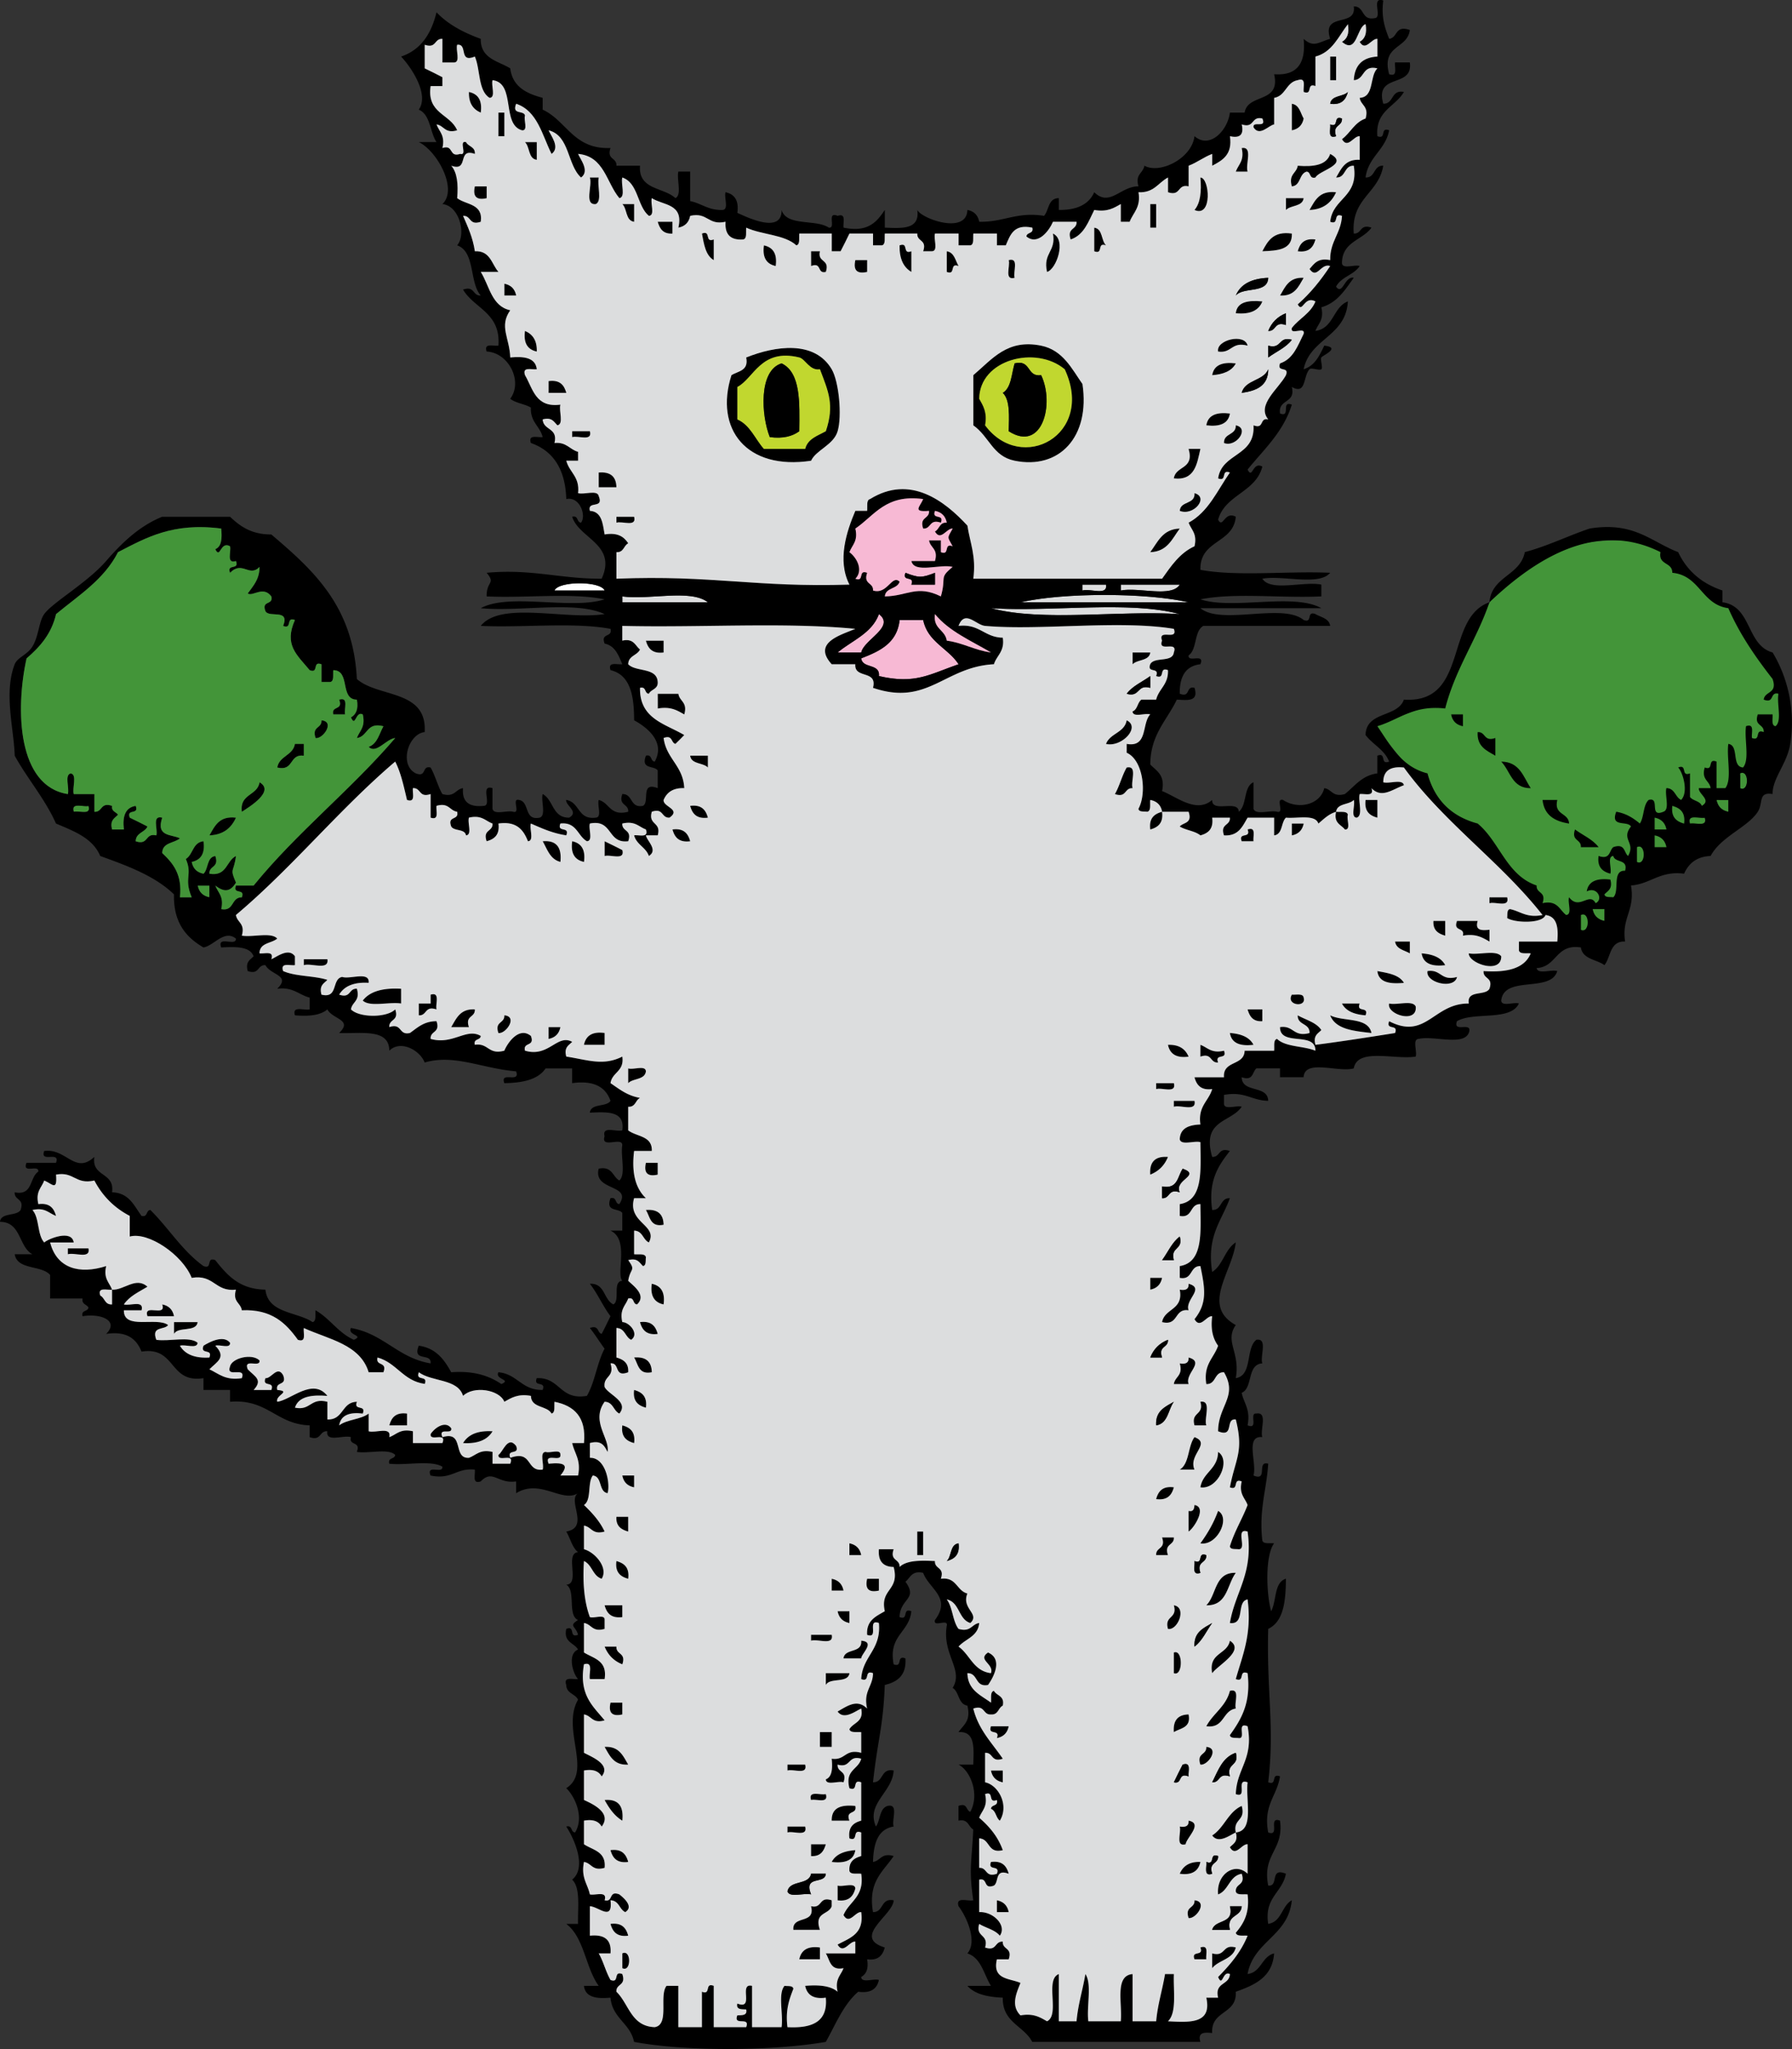 <svg xmlns="http://www.w3.org/2000/svg" overflow="visible" viewBox="0 0 414.838 474.247"><rect x="0" y="0" width="414.838" height="474.247" fill="#333333" stroke="none"/><path fill="#439539" clip-rule="evenodd" d="M364.54 217.26l-6.082-6.603-4.171-3.649-24.5-24.674-11.642-14.422 14.771-5.388s5.562-12.163 8.34-16.333c2.78-4.17 4.518-13.9 18.94-18.766s23.979-.695 23.979-.695l12.685 11.816 4.171 2.085 9.903 15.812s1.391 6.777 1.218 10.079c-.175 3.301-19.463 24.5-19.463 24.5l-18.767 17.029-9.38 9.2z" fill-rule="evenodd"/><g clip-rule="evenodd" fill-rule="evenodd"><path d="M307.93 13.095h1.366v5.462h-1.366v-5.462zM108.56 21.288c2.063.44 3.131 1.876 2.731 4.779-1.75-.748-2.82-2.184-2.73-4.779zM299.06 24.019c1.771.277 1.971 2.126 2.73 3.414-.297 1.524-1.206 2.435-2.73 2.731v-6.145zM115.39 26.067h1.365v5.462h-1.365c-.01-1.82-.01-3.64-.01-5.462zM121.54 32.896h2.73v4.097c-2.02-.264-1.57-2.987-2.73-4.097zM287.45 34.261c2.691-.417.803 3.749 1.364 5.462h-2.73c.6-1.673 2.05-2.505 1.37-5.462zM307.93 35.626c4.528 2.407-2.701 3.85-3.414 5.462-1.514.376-.973-1.304-2.049-1.365-1.774.5-1.304 3.248-3.413 3.414-.824-2.872 1.103-2.994 1.365-4.779 3.7.288 6.69-.139 7.51-2.732zM136.56 41.088h2.048c-.423 1.853.867 5.419-.683 6.146-2.78.264-.76-4.255-1.37-6.146zM277.89 41.088c2.135.014 2.841 9.393-1.366 7.511 1.38-1.586 1.65-4.27 1.37-7.511zM109.93 43.137h2.731v2.731c-2.35.53-3.26-.38-2.73-2.731zM309.3 44.502c-1.068 2.346-2.868 3.96-6.145 4.097 1.24-2.167 2.26-4.559 6.14-4.097zM297.69 45.868h4.096c-.263 2.012-2.986 1.566-4.096 2.731v-2.731zM144.07 47.234h2.731v4.096c-2.02-.264-1.57-2.986-2.73-4.096zM266.28 47.234h1.366v5.462h-1.366v-5.462zM152.26 51.33h3.414v2.731c-2.18.137-2.95-1.144-3.41-2.731zM253.31 52.696c2.013.264 1.566 2.985 2.731 4.096-2.21-.843-.521 2.21-2.731 1.366v-5.462zM162.5 54.062c2.209-.844.522 2.209 2.731 1.366v4.779c-1.88-1.079-2.27-3.65-2.73-6.145zM243.75 54.062c3.202 1.464.775 8.288-1.365 8.876-1-4.423 2.15-4.681 1.37-8.876zM299.06 54.062c.15 3.791-3.334 3.949-6.827 4.097 1.25-2.39 2.56-4.719 6.83-4.097zM304.52 55.427c-.484 1.792-1.481 3.069-4.097 2.731.49-1.792 1.48-3.07 4.1-2.731zM176.84 56.792c2.063.44 3.13 1.877 2.731 4.78-2.06-.44-3.13-1.877-2.73-4.78zM208.25 56.792c2.208-.843.521 2.21 2.731 1.366v4.779c-1.87-1.094-2.8-3.123-2.73-6.145zM187.76 58.158h2.048c-.634 2.682 2.375 1.722 1.366 4.779-2.104.51-.833-2.354-3.414-1.366-.01-1.137-.01-2.275-.01-3.413zM219.17 58.158c1.771.276 1.971 2.126 2.731 3.414-2.21-.843-.522 2.209-2.731 1.366v-4.78zM198 60.206h2.73v2.731c-2.34.53-3.25-.379-2.73-2.731zM233.51 60.206c2.467-.646.951 2.69 1.365 4.097-2.47.647-.96-2.689-1.37-4.097zM301.79 64.303c-1.185 2.002-2.078 4.294-5.461 4.097 1.18-2.003 2.07-4.294 5.46-4.097zM116.76 65.668c1.524.297 2.435 1.208 2.731 2.731h-2.731v-2.731zM292.23 69.766c-.834 2.125-2.862 3.055-6.146 2.731.31-2.652 2.88-3.039 6.15-2.731zM121.54 76.593c1.755.748 2.822 2.185 2.73 4.779-2.07-.44-3.13-1.876-2.73-4.779zM288.81 80.007c-3.762-1.031-3.626 1.836-6.827 1.365-.54-2.676 6.17-4.339 6.83-1.365zM169.33 86.835c1.528-.975 4.04-.968 3.414-4.097 6.779-2.723 15.851-4.013 19.8 2.731 1.675 2.859 2.416 10.791 1.366 14.338-.946 3.196-5.017 4.344-6.145 6.827-14.95 2.27-22.42-7.331-18.43-19.795zm21.85 12.973c2.062-6.118.575-9.194-1.366-14.338-2.355.422-3.376-2.387-4.779-2.731-8.919-2.188-10.518 4.871-14.338 6.828v7.51c2.993 1.332 4.108 4.541 6.146 6.828h9.559c.59-2.37 2.88-3.03 4.78-4.092zM225.32 86.835c4.454-3.796 7.896-8.42 15.704-6.828 5.046 1.029 7.091 5.356 9.56 8.876 1.828 12.258-5.382 19.856-15.704 17.752-5.093-1.038-5.816-5.538-9.559-8.193V86.83zm2.73 11.607c8.393 11.342 25.521 2.252 18.436-12.973-6.693-5.611-19.705-2.278-19.801 6.828.89 1.605 1.89 3.104 1.36 6.145z"/><path fill="#C1D72F" d="M186.4 103.9h-9.559c-2.037-2.288-3.152-5.496-6.146-6.828v-7.51c3.821-1.957 5.419-9.015 14.338-6.828 1.403.344 2.424 3.153 4.779 2.731 1.941 5.145 3.428 8.22 1.366 14.338-1.9 1.067-4.19 1.727-4.78 4.097zm-8.2-2.73c3.134.403 5.25-.211 6.827-1.365.071-6.671.356-13.557-4.096-15.704-5.36 1.629-4.71 12.088-2.73 17.069zM226.68 92.297c.096-9.106 13.107-12.439 19.801-6.828 7.086 15.225-10.043 24.314-18.436 12.973.54-3.041-.46-4.54-1.36-6.145zm5.46-1.366c1.722 1.692 1.439 5.389 1.366 8.877 7.799 4.998 10.661-6.371 7.51-12.973-3.439.48-2.232-3.685-6.145-2.731-.74 2.455-.75 5.627-2.74 6.827z"/><path d="M180.94 84.104c4.452 2.147 4.167 9.033 4.096 15.704-1.578 1.154-3.693 1.769-6.827 1.365-1.99-4.981-2.64-15.44 2.73-17.066zM234.88 84.104c3.912-.954 2.705 3.212 6.145 2.731 3.151 6.602.289 17.971-7.51 12.973.073-3.488.355-7.185-1.366-8.877 1.99-1.2 2-4.372 2.74-6.827zM286.08 84.104c-.935 1.796-2.915 2.546-5.462 2.731.38-2.357 2.35-3.108 5.46-2.731zM127 88.201c2.614-.339 3.612.939 4.097 2.73H127v-2.73zM284.72 95.71c-.374 2.358-2.354 3.108-5.462 2.731.37-2.357 2.35-3.107 5.46-2.731zM286.08 98.442c3.289.648.108 5.18-2.731 4.097-.08-2.36 2.81-1.74 2.73-4.098zM132.46 99.808h4.097c.646 2.467-2.689.952-4.097 1.365v-1.362zM275.16 103.9h2.731c-.802 3.523-1.286 7.361-6.146 6.827.41-3.01 4.81-2.02 3.42-6.83zM138.6 109.37c2.729-.226 4.056.952 4.097 3.414H138.6v-3.41zM276.52 114.15c3.423.942-.199 5.372-3.415 4.097.14-2.38 3.6-1.43 3.42-4.1zM142.7 119.61h4.097c.646 2.467-2.69.953-4.097 1.366v-1.37zM273.11 122.34c-1.748 2.347-2.849 5.343-6.826 5.462 1.75-2.35 2.85-5.34 6.83-5.46z"/><path fill="#FFF" d="M139.97 136.68h-11.607c.91-2.24 10.7-2.24 11.61 0z"/><path fill="#DCDDDE" d="M250.58 135.31h5.462c.417 2.693-3.749.803-5.462 1.366v-1.37zM259.46 135.31h13.654c-1.938 3.068-9.471.542-13.654 1.366v-1.37zM144.07 138.04c6.19.865 15.87-1.759 19.801 1.365H144.07v-1.36zM275.16 139.41h-38.917c9.82-2.27 29.1-2.27 38.92 0zM229.41 140.77c14.122.9 31.849-1.807 43.696 1.365-14.12-.9-31.85 1.81-43.7-1.37z"/><path fill="#F7B9D4" d="M203.47 142.14c3.854 2.933-3.495 5.906-4.097 8.877h-5.462c3.34-2.8 7.9-4.39 9.56-8.88zM208.25 143.5h5.462c1.043 5.101 5.781 6.508 8.194 10.242-6.855 2.365-10.014 4.678-18.436 2.73.281-3.011-3.816-1.646-4.097-4.096 4.28-1.64 8.33-3.51 8.89-8.87z"/><path d="M149.53 148.28h4.097v2.731c-2.62.34-3.62-.93-4.1-2.73zM262.19 151.02h4.096c-.264 2.012-2.986 1.566-4.096 2.731v-2.73zM152.26 160.57h4.779c.263 1.786 2.19 1.907 1.366 4.779-1.604-.898-3.104-1.903-6.145-1.365v-3.41zM78.52 161.94c2.294-.701 1.063 2.124 1.366 3.414h-2.731c-.511-2.1 2.353-.83 1.365-3.41zM335.93 165.35h2.729v2.731c-1.53-.29-2.44-1.2-2.73-2.73zM74.423 166.72c3.204.28.337 4.378-1.366 4.097-.943-2.77 1.483-2.16 1.366-4.1zM260.82 166.72c3.324 1.587-1.196 6.317-4.779 5.463.93-2.48 4.27-2.56 4.78-5.46zM342.07 169.45c1.937-.117 1.333 2.309 4.097 1.365v4.096c-2.01-1.19-4.3-2.09-4.1-5.47zM68.278 172.18h2.048v2.73c-3.439-.48-2.232 3.685-6.144 2.731.468-2.71 3.627-2.74 4.096-5.46zM159.77 174.91h4.097v2.731c-1.11-1.16-3.84-.72-4.1-2.73zM347.53 176.28c4.287.036 5.114 3.533 6.826 6.146-4.37.04-4.69-3.96-6.83-6.15zM260.82 177.64c2.595-.547.868 3.229 1.366 4.78-1.938-.117-1.333 2.309-4.098 1.366 1.09-1.87 1.64-4.28 2.73-6.15z"/><path fill="#439539" d="M402.84 179.01c2.098-1.045 2.098 4.458 0 3.414v-3.41z"/><path d="M60.084 181.06c3.61 2.071-2.321 5.667-4.097 6.828-.571-4.22 3.613-3.67 4.097-6.83zM316.12 185.15h2.731v4.096c-1.79-.48-3.06-1.48-2.73-4.1zM357.09 185.15h3.414c-.873 3.604 2.609 2.854 2.732 5.462-3.35-.51-5.78-1.95-6.14-5.46z"/><path fill="#439539" d="M397.38 185.15h2.731v2.731c-1.53-.29-2.44-1.2-2.73-2.73zM20.483 186.52c.702 2.293-2.124 1.062-3.414 1.365-.701-2.29 2.124-1.06 3.414-1.36z"/><path d="M159.77 186.52c2.615-.339 3.612.939 4.097 2.73-2.62.34-3.62-.94-4.1-2.73z"/><path fill="#439539" d="M387.14 186.52c1.79.483 3.068 1.481 2.729 4.096-1.8-.49-3.07-1.49-2.73-4.1z"/><path d="M54.622 189.25c-1.067 2.346-2.867 3.96-6.145 4.097 1.247-2.17 2.269-4.56 6.145-4.1z"/><path fill="#439539" d="M383.04 189.25c1.524.298 2.434 1.207 2.731 2.731h-2.731v-2.73zM394.64 189.25c.7 2.294-2.125 1.063-3.415 1.366-.69-2.3 2.13-1.07 3.42-1.37z"/><path d="M299.06 190.62h2.73c-.297 1.523-1.206 2.435-2.73 2.731v-2.73zM155.67 191.98c2.615-.338 3.613.94 4.097 2.731-2.61.34-3.61-.94-4.1-2.73zM288.81 191.98c2.054-.688 1.21 1.521 1.365 2.731h-2.729c-.85-2.21 2.21-.52 1.36-2.73zM364.6 191.98c1.829 1.356 4.1 2.273 5.462 4.097h-4.097c.12-1.94-2.3-1.33-1.36-4.1z"/><path fill="#439539" d="M383.04 193.35c1.524.296 2.434 1.207 2.731 2.731h-2.731v-2.73z"/><path d="M125.63 194.71c3.236-.277 4.44 1.477 4.096 4.78-2.37-.59-3.03-2.88-4.1-4.78zM132.46 194.71c2.063.44 3.13 1.877 2.731 4.78-2.06-.44-3.13-1.87-2.73-4.78zM139.97 194.71c1.37.679 2.765 1.333 4.097 2.048.646 2.467-2.689.952-4.097 1.366v-3.42z"/><path fill="#439539" d="M378.94 196.08c2.098-1.044 2.098 4.459 0 3.414v-3.41zM45.746 204.96h2.731v2.73c-1.523-.3-2.434-1.21-2.731-2.73z"/><path d="M344.8 207.69h4.097c.646 2.468-2.69.953-4.097 1.366v-1.37z"/><path fill="#439539" d="M368.7 210.42h2.731v2.731c-1.52-.3-2.43-1.21-2.73-2.73zM365.97 211.78c2.098-1.044 2.098 4.459 0 3.414v-3.41z"/><path d="M331.83 213.15h2.732v3.415c-1.59-.46-2.87-1.23-2.73-3.41zM337.29 213.15h4.779c-.686 2.279.948 2.239 2.731 2.048v2.731c-1.604-.899-3.104-1.903-6.146-1.365.52-2.1-2.35-.83-1.36-3.41zM322.95 217.93h3.415v2.731c-1.28-.76-3.13-.96-3.41-2.73zM329.1 220.66c2.547.184 4.528.935 5.463 2.731-3.11.38-5.09-.37-5.46-2.73zM340.02 220.66c2.299.432 6.343-.88 7.512.682.05 4.28-7.63 1.62-7.51-.68zM70.326 222.02h5.462c.417 2.692-3.748.803-5.462 1.365v-1.36zM318.86 224.76c2.496.464 5.066.851 6.145 2.731-3.26.3-5.84-.08-6.14-2.73zM330.46 224.76c3.201-.47 3.065 2.397 6.828 1.366-.67 2.97-7.37 1.3-6.83-1.37zM92.858 228.85v3.414c-2.748-.438-7.26.888-8.876-.683 1.678-2.19 4.774-2.96 8.876-2.73zM99.685 230.22c2.294-.701 1.063 2.124 1.366 3.414-2.764-.943-2.16 1.482-4.096 1.366v-2.731h2.73l.001-2.05zM299.06 230.22c1.08.057 2.604-.328 2.73.683.74 2.4-4.19 1.83-2.73-.68zM310.66 232.27h4.097c-.845 2.208 2.209.521 1.365 2.731-2.54-.19-4.52-.94-5.46-2.73zM321.59 232.27c1.852.423 5.418-.867 6.145.683.43 4.08-6.82 1.88-6.15-.68zM109.93 233.63c.116 1.938-2.309 1.332-1.366 4.097h-4.097c1.19-2 2.08-4.3 5.47-4.1zM288.81 233.63h3.415v2.731c-2.18.14-2.94-1.14-3.41-2.73zM116.76 235c3.205.28.337 4.377-1.365 4.096-.95-2.77 1.47-2.17 1.36-4.1zM307.93 235c3.003 1.548 8.794.31 9.56 4.096-4.07-.48-8.29-.82-9.56-4.1zM127 237.73h2.731c-.297 1.523-1.207 2.434-2.731 2.73v-2.73zM139.97 239.09v2.732h-4.78c.44-2.06 1.88-3.13 4.78-2.73zM284.72 239.09c2.546.185 4.527.935 5.461 2.732-3.11.38-5.09-.37-5.46-2.73zM270.38 241.82c2.594-.092 4.03.976 4.779 2.731-2.9.41-4.34-.66-4.78-2.73zM277.89 241.82c1.673.603 2.505 2.046 5.462 1.365.844 2.209-2.21.521-1.365 2.73-1.938.117-1.332-2.309-4.097-1.364.01-.91.01-1.81.01-2.73zM145.43 247.29c1.2.393 4.012-.825 4.096.684-.264 2.011-2.985 1.565-4.096 2.731v-3.41zM267.65 250.7h4.096c.646 2.467-2.688.952-4.096 1.366v-1.37zM271.74 254.8h4.779c.548 2.595-3.229.869-4.779 1.366v-1.37zM270.38 267.77c-.778 1.954-2.144 3.319-4.097 4.097-.22-2.95 1.15-4.32 4.1-4.1zM149.53 269.14h2.731v2.731c-2.35.53-3.26-.38-2.73-2.73zM149.53 280.06c2.729-.226 4.056.951 4.097 3.414-3.13.63-3.13-1.88-4.1-3.41zM15.704 288.94h4.779c.547 2.595-3.229.868-4.779 1.365v-1.36zM266.28 295.76h2.731c-.297 1.523-1.207 2.435-2.731 2.73v-2.73zM150.89 297.13c2.064.44 3.131 1.876 2.731 4.78-2.06-.44-3.13-1.88-2.73-4.78zM275.16 297.13c3.87 1.079-.913 3.649 0 6.146-3.44-.482-2.232 3.685-6.145 2.731.617-3.252 4.997-2.741 4.095-7.512 1.36.23 2.13-.14 2.04-1.37zM37.553 301.91c1.523.296 2.434 1.206 2.73 2.73h-6.145c-1.043-3.09 4.459.36 3.415-2.73zM40.284 306.01h5.462c-.307 2.424-4.539.923-5.462 2.731v-2.73zM148.16 306.01c2.615-.339 3.612.938 4.096 2.731-2.62.34-3.61-.94-4.1-2.73zM146.8 314.2c2.729-.225 4.055.951 4.096 3.415-3.14.62-3.13-1.89-4.1-3.42zM275.16 314.2c3.87 1.079-.913 3.649 0 6.146h-3.414c.264-1.785 2.188-1.907 1.364-4.78 1.37.23 2.14-.15 2.05-1.37zM146.8 321.71c1.791.484 3.069 1.481 2.73 4.098-1.79-.49-3.07-1.49-2.73-4.1zM277.89 324.44c2.691-.419.803 3.748 1.366 5.461h-2.732c-.91-3.18 2.26-2.28 1.36-5.46zM94.223 327.17v2.73h-4.097c.485-1.79 1.483-3.07 4.097-2.73zM144.07 329.9c1.792.484 3.069 1.482 2.731 4.096-1.8-.48-3.07-1.48-2.73-4.1zM114.02 331.27c-1.191 1.996-3.438 2.936-6.828 2.73 1.2-2 3.44-2.94 6.83-2.73zM276.52 332.63c3.956 1.478-1.519 4.053 0 7.512h-3.415c2.28-1.37 1.86-5.43 3.42-7.51zM281.99 336.05c3.104 1.975-.099 8.832-4.097 8.193.59-3.51 4.03-4.16 4.1-8.19zM144.07 341.51h2.731v2.73c-1.53-.3-2.44-1.2-2.73-2.73zM271.74 344.24c-.484 1.791-1.481 3.069-4.096 2.729.49-1.79 1.49-3.07 4.1-2.73zM276.52 348.34c2.992.513-.164 5.406-1.365 6.146v-4.78c1.16.24 1.29-.54 1.36-1.37zM281.99 349.7c2.98 1.646-.278 8.184-4.097 7.511 1.63-2.24 3.07-4.67 4.1-7.51zM142.7 351.07h2.731v3.415c-1.59-.46-2.87-1.23-2.73-3.41zM212.34 354.48h1.365v5.462h-1.365v-5.46zM269.01 355.85h2.73c.116 1.937-2.31 1.333-1.365 4.097h-2.73c-.12-1.94 2.31-1.34 1.36-4.1zM196.64 357.21c1.523.296 2.434 1.208 2.73 2.731h-2.73v-2.73zM142.7 361.31c1.791.485 3.069 1.482 2.731 4.098-1.79-.49-3.07-1.49-2.73-4.1zM286.08 364.04c-2.051 2.729-1.927 7.633-6.827 7.513 2.42-2.36 1.88-7.68 6.83-7.51zM192.54 365.41c1.524.297 2.434 1.206 2.731 2.73h-2.731v-2.73zM200.74 365.41h2.731v2.73c-2.35.53-3.26-.38-2.73-2.73zM139.97 371.55h4.097v2.73c-2.62.34-3.62-.94-4.1-2.73zM271.74 371.55c3.128.486.851 5.921-1.365 5.461-.9-3.17 2.27-2.28 1.36-5.46zM193.91 372.92h2.731v2.73c-1.52-.3-2.43-1.21-2.73-2.73zM187.76 378.38h4.779c.547 2.595-3.228.866-4.779 1.364v-1.36zM199.37 379.74c3.374.263.041 2.986 0 4.097h-4.096c.28-2.45 4.38-1.08 4.1-4.1zM284.72 379.74c3.62 2.286-2.797 5.664-4.097 7.511-.9-4.77 3.48-4.25 4.1-7.51zM139.97 381.11h2.731c-.117 1.938 2.309 1.334 1.365 4.097-1.95-.78-3.31-2.15-4.09-4.1zM271.74 382.48c2.153-.877 2.153 5.658 0 4.78v-4.78zM191.18 387.26h5.462c-.307 2.424-4.54.923-5.462 2.731v-2.73zM284.72 391.35c2.468-.646.952 2.688 1.365 4.097-3.157.484-2.614 4.668-6.827 4.096 1.58-2.99 4.55-4.57 5.47-8.2zM141.34 394.08h2.731v2.73c-2.35.53-3.27-.37-2.73-2.73zM275.16 396.81c.626 3.13-1.885 3.123-3.414 4.096-.23-2.73.95-4.05 3.41-4.1zM229.41 399.54h4.098c-.298 1.524-1.208 2.436-2.731 2.731.84-2.2-2.21-.51-1.37-2.73zM189.81 400.91h2.731v3.415h-2.731v-3.41zM139.97 404.32c3.383-.197 4.278 2.095 5.462 4.098-3.38.2-4.28-2.09-5.46-4.1zM279.26 404.32c3.203.279.337 4.378-1.366 4.098-.94-2.76 1.48-2.16 1.37-4.1zM182.3 408.42h4.097c.646 2.467-2.689.951-4.097 1.365v-1.36zM229.41 409.79h2.731v2.729c-1.52-.3-2.43-1.21-2.73-2.73zM191.18 415.25c.701 2.295-2.124 1.062-3.414 1.365-.71-2.3 2.12-1.07 3.41-1.37zM139.97 416.61c3.236-.276 4.441 1.478 4.097 4.78-1.85-1.11-3.05-2.86-4.1-4.78zM198 417.98c.51 2.105-2.354.833-1.365 3.415h-4.097c-.07-3.04 2.17-3.75 5.46-3.42zM275.16 421.4c3.451.658-.555 4.007-.683 5.463-2.468.646-.952-2.689-1.367-4.097 1.37.23 2.14-.14 2.05-1.36zM182.3 422.76h4.097c.646 2.467-2.689.951-4.097 1.365v-1.36zM187.76 426.86h3.414c-.461 1.587-1.229 2.868-3.414 2.729v-2.73zM141.34 428.22c2.614-.339 3.613.939 4.097 2.729-2.62.34-3.62-.94-4.1-2.73zM192.54 430.95c.935-1.796 2.915-2.546 5.462-2.729-.37 2.36-2.35 3.11-5.46 2.73zM277.89 430.95c-.44 2.065-1.877 3.133-4.781 2.731.75-1.75 2.19-2.82 4.78-2.73zM193.91 439.83v-3.415c1.2.394 4.011-.825 4.097.683-.49 1.79-1.49 3.07-4.1 2.73zM192.54 439.83v1.365c-.683 2.049-4.165 1.297-2.731 5.461h-6.145c-.288-3.473 5.171-1.201 4.097-5.461 2.68.63 1.73-2.38 4.78-1.37zM230.78 439.83c1.523.296 2.434 1.207 2.731 2.73h-2.731v-2.73zM276.52 439.83c3.205.279.338 4.377-1.365 4.097-.94-2.77 1.48-2.16 1.36-4.1zM141.34 445.29c2.614-.338 3.613.94 4.097 2.73-2.62.34-3.62-.94-4.1-2.73zM189.81 450.75v2.73h-4.779c.44-2.06 1.88-3.13 4.78-2.73zM277.89 450.75c2.053-.688 1.21 1.521 1.366 2.73h-2.732c-.85-2.2 2.2-.52 1.36-2.73zM280.62 455.53v-3.415c3.177.902 2.285-2.267 5.462-1.365-.65 2.76-3.95 2.87-5.46 4.77zM144.07 452.12c2.099-1.044 2.099 4.459 0 3.415v-3.42z"/><path d="M131.09 185.15c3.156.484 2.614 4.669 6.827 4.096 1.508-.085.291-2.896.683-4.096 2.545.641 2.551 3.822 6.828 2.731.116-1.938-2.309-1.333-1.366-4.097 2.542-.039 1.704 3.303 4.779 2.731 1.633-.872-.681-5.689 3.414-4.097v-4.097c-.835-1.214-3.957-.14-2.731-3.415 1.515-.375.973 1.304 2.049 1.366 2.58-4.646-1.968-8.033-4.779-9.559.004-5.694-.866-10.513-5.462-11.607-.688-2.054 1.521-1.21 2.731-1.365-.884-2.076-1.647-4.271-4.097-4.78-.989-2.582 1.876-1.31 1.366-3.414-8.65-1.591-20.254-.229-30.042-.683 4.65-5.818 19.632-1.307 28.676-2.731-6.858-3.155-19.55-.478-28.676-1.365 6.631-3.61 20.914.431 28.676-2.048-7.741-1.59-18.433-.229-27.311-.682-.067-3.604 2.185-2.854 0-5.462 10.3-.97 17.221 1.441 26.628 1.365 3.619-7.951-5.26-9.299-6.828-14.338 1.514-.376.972 1.304 2.048 1.366 1.264-1.532-.211-6.132-3.413-5.462-.215-6.841-2.968-11.144-8.194-12.972-.688-2.055 1.521-1.21 2.731-1.366-.632-2.555-2.887-3.486-2.731-6.828-1.408-.869-3.529-1.022-4.78-2.048 3.018-4.049-.404-10.695-5.461-10.925-.688-2.054 1.521-1.209 2.731-1.365.557-7.612-5.563-8.548-8.193-12.973 2.764-.943 2.159 1.481 4.097 1.366-2.68-3.01-1.23-10.15-5.463-11.608 2.13-2.445.604-9.139-3.414-9.558 3.658-3.456-1.252-12.32-5.462-14.338h4.096c-1.538-2.332-1.386-6.353-4.096-7.511 2.416-3.447-1.536-9.562-4.097-12.29 4.6-1.546 6.998-5.293 8.193-10.242 2.661 2.802 6.232 4.691 10.242 6.145-.065 4.617 4.003 5.1 6.827 6.828.529 4.25 3.732 5.827 7.511 6.828v2.73c5.592 2.6 7.139 9.247 15.704 8.876-.943 2.764 1.482 2.159 1.366 4.097h5.462c-.419 5.652 5.508 4.961 8.193 7.51 1.55-.727.26-4.292.683-6.145h2.731v6.827c2.657.529 4.204 2.168 7.511 2.049 1.508-.086.291-2.896.683-4.097 2.063.44 3.13 1.876 2.731 4.78 1.843.796 10.365 5.127 10.243-.683 1.142 3.864 7.941 2.071 10.924 4.097 1.811.217-.639-3.825 2.048-2.731 2.054-.688 1.21 1.521 1.366 2.731 5.732 1.181 7.723-1.381 9.558-4.097v4.097c4.05.18 8.175.436 7.511-4.097 1.015 2.06 11.438 5.779 11.607 0 1.523.296 2.434 1.207 2.731 2.73 5.616.155 8.57-2.354 15.02-1.365 1.159-1.346.923-4.084 3.415-4.097v2.731c4.156.06 6.936-1.258 8.193-4.097 3.611 3.506 6.07-1.392 10.242-1.365-.824-2.872 1.103-2.994 1.365-4.779 3.545 2.003 10.968-1.616 11.606-6.828 3.526 3.084 7.705-1.355 8.194-5.462h3.413c.727-4.507 8.422-2.047 6.828-8.875 5.408.4 7.38-2.634 6.827-8.194 2.314 2.102 3.42.795 6.146 0-2.039-6.362 6.151-2.498 5.462-7.51 2.543-.039 1.703 3.303 4.779 2.731 2.038-.011-.963-5.06 2.05-4.097-.51 3.923.4 6.425 1.365 8.876 2.038-.238 1.286-3.265 4.779-2.048-.533 4.475-6.651 3.364-4.779 10.242 2.054.687 1.208-1.521 1.364-2.731h3.415c.856 6.092-8.188 2.281-6.145 9.559 2.542.04 1.702-3.304 4.778-2.731-1.995 3.468-6.63 4.296-6.145 10.242 2.208.844.521-2.209 2.731-1.366-.877 4.586-4.823 6.102-5.463 10.924 2.354.078 1.742-2.809 4.098-2.73-1.065 6.446-7.488 7.534-6.829 15.704 1.937.116 1.333-2.309 4.098-1.365-2.079 2.929-6.792 3.221-6.828 8.192.084 1.508 2.896.291 4.097.683-1.32 2.095-4.313 2.514-5.462 4.779 1.518 2.129 1.982-2.515 4.096-2.048-2.012 2.768-3.788 5.77-7.51 6.828.681 2.957-.764 3.79-1.366 5.462 4.234-.545 4.059-5.501 7.511-6.827-.467 8.183-8.76 8.536-10.242 15.704 2.608-.806 3.669-3.159 4.779-5.462 3.954.45-.366 2.252-.682 2.731-.297.449.414 2.439 0 2.731-.53.373-2.299-.461-2.73 0-1.524 1.624-.709 6.007-4.098 4.097.953 3.912-3.213 2.705-2.73 6.145 2.596 1.004.133-3.052 2.73-2.048-2.008 6.415-6.483 10.359-10.242 15.021 1.176 2.408 1.118-1.971 3.415-.683-1.524 5.987-8.589 6.433-10.242 12.29 1.142 2.174 1.454-2.107 4.097-.683-.557 6.271-8.378 5.278-8.193 12.29 8.651 1.59 20.253.229 30.042.683-2.597 3.093-10.857.522-15.703 1.365 1.938 3.068 9.473.542 13.655 1.365v2.731c-9.106.453-20.025-.908-27.994.682 7.535 2.479 21.589-1.56 27.994 2.048h-27.994c4.848 4.028 19.049-1.297 23.896 2.731 2.21.844.522-2.208 2.731-1.366 1.288.761 3.138.959 3.414 2.731h-29.36c-2.194 1.219-1.396 5.431-3.413 6.828-.218 1.811 3.824-.639 2.731 2.049-3.466.404-4.839 2.899-4.781 6.827 2.583.988 1.312-1.876 3.415-1.366 1.021 3.296-1.702 2.85-4.097 2.731-2.261 4.795-6.09 8.02-6.145 15.021 1.466 1.492 3.503 2.415 2.731 6.145 3.325 1.27 7.944 5.27 11.607 2.048-.157 3.116 6.09-.174 6.145 2.731 1.957-1.458 1.053-5.776 3.413-6.828v6.146c.509 1.539 3.83.266 5.462.683 1.855.488-.487-3.22 1.366-2.731 3.435 2.282 8.599 1.214 9.559-2.731 1.785.263 1.908 2.189 4.779 1.366 2.283-1.814 3.896-4.297 7.512-4.78v-4.097c2.208-.843.521 2.21 2.731 1.366-1.094-2.777-3.793-3.946-5.463-6.145.135-5.556 7.386-3.995 8.876-8.193 15.087.977 9.354-18.868 19.801-22.532-2.949 8.659-7.874 15.34-10.241 24.58-7.433-.832-10.612 2.588-15.704 4.097 3.048 4.461 5.604 9.417 11.606 10.924 1.64 6.098 5.509 9.967 11.607 11.607 5.108 4.223 6.68 11.982 13.654 14.339-.114 1.937 2.311 1.333 1.366 4.096 3.49-.758 3.902 1.562 5.463 2.731 1.509-.085.29-2.896.684-4.097 2.341 3.124 4.725-1.337 6.145 1.366 1.865-.835.395-3.957-2.049-2.731.374-2.357 2.354-3.107 5.461-2.73.584 2.176-.594 2.592-1.363 3.414.109.8 1.244.577 2.047.683 1.539-1.42-.385-6.302 2.731-6.144.744-2.792-2.35-1.748-2.731-3.415-1.509.085-.29 2.896-.684 4.097-1.791-.485-3.068-1.483-2.729-4.097 2.756.937 2.417-1.224 3.413-2.048 2.758-.936 2.418 1.224 3.414 2.048 1.847-3.132-1.729-3.809.684-6.828-.845-1.431-4.856.305-3.415-3.413 2.327.405 3.974 1.488 5.462 2.73 1.021-1.484.722-4.286 2.05-5.462 2.793-.746-.094 4.189 3.413 2.731 1.541-.508.267-3.83.684-5.462 2.002.045 2.011 2.086 3.413 2.731 1.742-1.788.439-6.323-.684-7.511 2.21-.844.522 2.209 2.731 1.366v5.462c.67.924 2.302.884 2.731 2.049 2.364-1.333-.835-2.728-.682-4.097h2.73c-.263-1.786-2.189-1.907-1.365-4.78 2.208.844.521-2.209 2.73-1.366v6.146h2.049c1.574-2.066.239-7.042.683-10.241 2.582.376.646 5.271 3.413 5.461 1.574-1.841.243-6.585.683-9.559 2.055-.688 1.21 1.521 1.367 2.731 2.209.843.521-2.209 2.729-1.365.117-1.937-2.309-1.333-1.365-4.097h3.415c.057 1.081-.328 2.604.682 2.731 1.563-1.169.252-5.212.684-7.511-2.105-.511-.832 2.354-3.415 1.366.238-2.039 3.266-1.287 2.05-4.78-3.883-4.994-7.541-10.211-10.242-16.387-6.221-.834-6.536-7.575-12.972-8.192.038-2.542-3.305-1.704-2.732-4.78-16.139-8.155-31.083 3.571-39.601 11.607.543-6.057 7.101-6.1 8.193-11.607 5.385-1.442 9.914-3.742 15.021-5.462 10.306-1.658 14.215 3.08 20.481 5.462 2.038 4.334 5.477 7.27 10.243 8.876v2.731c6.854.884 5.513 9.963 11.607 11.607 3.244 5.311 5.418 12.932 4.096 21.167-.743 4.628-4.118 7.901-4.096 11.607-3.42-.556-2.116 2.092-3.415 4.097-2.367 3.653-8.505 5.701-10.924 10.241-3.277.137-5.077 1.75-6.146 4.097-5.701-.694-7.651 2.361-12.289 2.731.997 5.776-2.2 7.357-1.366 12.973-3.568-.155-3.266 3.561-4.778 5.462-1.841-1.346-5.036-1.338-5.463-4.097-5.881-.875-5.496 4.519-10.243 4.779.295 1.526 3.366.276 4.78.683-1.477 5.123-12.302.898-12.972 6.829.085 1.508 2.896.289 4.097.683-1.967 4.178-10.467 1.824-14.339 4.097-1.06 2.88 3.79-.15 2.73 2.73-1.292 3.032-8.08.568-11.607 1.365-1.507.085-.288 2.897-.682 4.098-4.924.766-13.468-2.088-14.339 2.73-3.525 1.028-11.36-2.258-11.607 2.049h-5.461v-2.049h-5.463c-.997.825-.657 2.985-3.413 2.049.11 3.758 6.033 1.705 6.145 5.462-3.818-.052-5.453-2.287-10.242-1.365v2.047c.086 1.509 2.896.291 4.098.684-2.452 3.694-9.354 2.938-6.828 11.607 1.937.116 1.332-2.31 4.097-1.366-2.598 3.32-5.067 6.767-4.097 13.655 2.353.079 1.742-2.81 4.097-2.73-1.863 5.193-5.43 8.682-4.097 17.07 2.519-1.578 2.942-5.252 5.462-6.828-.795 6.916-8.109 14.66 0 19.117-2.654 3.807 1.087 6.297 0 12.29 3.943-.608 2.209-6.895 4.779-8.876 2.692-.418.803 3.748 1.366 5.461-3.62.25-2.095 5.645-4.779 6.828.514 2.445 2.093 3.822 1.364 7.511 2.688 1.095.239-2.948 2.049-2.73 2.692-.418.803 3.748 1.366 5.461-4.079-.437-1.177 6.107-2.05 8.878 3.506 1.457.621-3.478 3.415-2.731-.361 6.011-2.172 10.573-1.365 17.751.21.927 1.708.566 2.73.684-2.148 2.869-1.777 11.865-.684 15.704 1.289-2.353.619-6.665 3.415-7.511-.026 5.208-.545 9.924-4.097 11.606-.399 14.403 1.528 22.719 0 35.504 2.208.846.521-2.209 2.731-1.365-.681 4.555-3.923 6.549-2.731 12.974 2.88 1.061-.15-3.791 2.731-2.731.94 6.859-4.169 7.667-2.731 15.021 2.574.299.239-4.312 4.097-2.731-.829 4.408-5.043 5.428-4.097 11.607 3.146-.495 3.11-4.172 5.462-5.461-.8 8.304-8.829 9.377-10.242 17.069 3.22-.422 3.242-4.042 6.146-4.78-.392 5.526-4.509 7.325-8.876 8.875.324 5.333-5.787 4.229-5.462 9.56-1.784-.189-3.418-.23-2.731 2.049h-38.919c-1.939-3.751-6.927-4.452-6.827-10.242-3.506-.137-6.482-.801-8.193-2.73h5.462c-1.667-2.658-2.215-6.433-5.462-7.511 2.376-2.692-.121-8.413-2.048-10.924-.701-2.295 2.123-1.063 3.414-1.365-1.063-7.421-.37-8.503 0-16.388-1.177-.645-1.119-2.523-3.414-2.048v-3.415c2.146-.781 1.659 1.073 2.73 1.367 2.237-4.076.01-9.554-2.73-10.924h3.414c.11-3.752.517-7.802-3.414-7.513 1.068-1.661 2.955-2.506 2.048-6.145-2.162-.342-1.848-3.159-3.413-4.096 2.635-4.208-2.447-7.679-1.366-14.339.488-1.854-3.22.489-2.731-1.365 3.915-5.193-1.326-7.18-2.731-10.926-2.642-.592-2.955 1.145-4.097 2.05 2.975 4.13-1.228 3.778-1.365 8.193 2.208.844.521-2.21 2.731-1.365-.487 4.975-5.374 5.552-4.097 12.289 2.209.845.521-2.209 2.731-1.365.258 3.898-1.83 5.452-4.78 6.146-.396 9.887-1.588 12.235-2.73 22.53 2.542.039 1.703-3.304 4.779-2.729-.225 5.018-6.458 7.641-4.097 12.973 1.047-1.457.781-4.227 2.731-4.781 2.596-.547.868 3.229 1.366 4.781-3.715.608-4.652 3.995-4.779 8.191 1.786-.262 1.907-2.187 4.779-1.365-2.347 3.571-6.008 5.828-4.779 12.974 2.542.04 1.703-3.304 4.779-2.73-.046 3.356-9.782 8.531-2.049 10.924-.483 1.792-1.481 3.069-4.097 2.73.389 2.211-.207 3.435-1.365 4.097.085 1.509 2.896.29 4.097.684-.44 2.063-1.876 3.13-4.78 2.729-3.431 2.941-5.215 7.531-7.51 11.608-12.141 2.107-32.27 2.277-44.38 0-.894-4.34-5.031-5.438-5.462-10.242-3.267.309-5.837-.079-6.146-2.73h3.414c-3.067-4.216-3.343-11.223-7.51-14.339h2.73c-.088-3.78.618-8.355-1.366-10.241 3.643-2.932.154-10.021-1.365-12.289 1.513-.377.971 1.303 2.047 1.365 2.227-3.615-.153-8.479-2.047-10.242 6.139-3.892-1.197-13.664 2.73-20.483-.645-1.402-2.686-1.411-2.73-3.413-.689-2.055 1.521-1.21 2.73-1.366-1.246-1.312-2.501-5.8 0-6.828-.905-1.597-3.385-1.622-2.73-4.779 2.208-.844.521 2.21 2.73 1.367-.48-2.003-2.292-2.012 0-3.415-2.515-1.126-.439-6.844-2.73-8.193 3.322-.091-.43-7.258 2.73-7.51-1.38-1.124-1.781-3.227-2.73-4.779 5.515-.97.152-7.158 2.73-8.878-3.758 2.314-8.724-3.436-14.338 0v-2.729c-4.25.631-5.37-2.906-8.193 0-2.054.688-1.21-1.521-1.366-2.731-4.315-.445-5.332 2.406-10.242 1.366-1.093-2.688 2.95-.238 2.731-2.05-2.743-1.581-8.411-.236-12.29-.682-.376-1.515 1.304-.973 1.366-2.049-1.616-1.57-6.128-.244-8.876-.683.988-2.582-1.876-1.31-1.366-3.415-1.714-.562-5.879 1.328-5.463-1.365-1.937-.115-1.332 2.31-4.096 1.365v-2.73c-7.726-.239-9.742-6.191-18.435-5.461v-2.732h-6.145v-2.73c-8.081 1.251-6.252-7.405-14.338-6.146-1.172-2.925-3.378-4.815-8.194-4.096 3.007-2.926-.958-4.815-5.462-4.098-.375-1.514 1.304-.972 1.366-2.049-.443-.694-1.57-.706-1.366-2.047h-7.51v-5.463c-2.015-2.31-7.572-1.076-8.194-4.779h4.097c-3.244-1.763-2.545-7.47-7.511-7.511.273-2.23 3.789-1.219 4.78-2.731.943-2.764-1.482-2.159-1.366-4.096 4.263.848 3.385-3.444 5.462-4.78.218-1.81-3.825.64-2.731-2.048h6.828c1.06-2.881-3.791.148-2.731-2.731 5.14-.701 7.115 5.542 11.607 1.366-.667 4.764 4.763 3.429 4.097 8.193 3.979.118 5.079 3.114 6.828 5.461 1.514.376.972-1.303 2.048-1.365 4.236 4.186 7.386 9.456 12.291 12.975 2.208.843.521-2.211 2.73-1.367 2.721 3.425 5.545 6.745 11.608 6.827.611 5.533 7.236 5.055 10.924 7.512.927-.211.566-1.71.683-2.731 3.335 1.899 5.247 5.222 8.875 6.828 2.498-1.073-1.585-1.021-.682-2.731 7.58 1.296 10.83 6.921 18.434 8.192.299-2.574-4.312-.237-2.73-4.095 3.987.564 5.893 3.211 7.51 6.145 5.17-.391 8.756.803 11.607 2.73 2.497-1.074-1.586-1.021-.682-2.73 4.393.386 5.365 4.193 10.242 4.096.844-2.21-2.21-.521-1.366-2.73 5.464-.229 5.28 5.188 11.607 4.098 1.863-3.146 2.343-7.674 4.097-10.926-1.175-1.557-2.191-3.271-3.414-4.779 2.147-.781 1.659 1.071 2.731 1.366.716-1.332 1.37-2.728 2.048-4.098-1.769-2.328-2.973-5.221-4.779-7.511 3.573-.16 3.135 3.694 5.462 4.78 1.607-.896-.299-5.305 2.048-5.463-1.482-1.676 1.671-9.624-2.731-11.606h2.731v-4.098c-.835-1.214-3.957-.14-2.731-3.413 1.514-.376.972 1.304 2.048 1.366 3.056-4.671-6.128-2.961-4.78-8.193 3.158-.655 3.182 1.825 4.78 2.73 1.567-1.392.247-5.671.683-8.193-.011-2.037-5.06.963-4.097-2.048-.646-2.469 2.689-.953 4.097-1.365.664-4.533-3.46-4.279-7.51-4.097.273-2.231 3.788-1.22 4.779-2.731-1.113-3.211-3.857-4.792-8.876-4.097v-3.415h-6.145c-1.74 2.585-5.287 3.362-9.559 3.415-1.06-2.881 3.791.149 2.731-2.731-7.904-.675-14.316-4.055-21.166-2.049-1.126-2.886-5.603-5.297-8.194-2.73.01-5.246-6.581-3.889-11.607-4.097 3.228-3.145-1.464-3.11-2.731-5.462-1.586 1.372-4.27 1.646-7.51 1.366-.701-2.294 2.123-1.062 3.414-1.366v-2.731c-2.535-.651-3.844-2.529-7.51-2.048 3.227-3.146-1.465-3.111-2.731-5.462-1.938-.116-1.333 2.31-4.097 1.365-.583-2.176.595-2.592 1.366-3.414-.865-2.321-4.146-2.227-7.511-2.048-1.052-2.873 3.534-.108 3.414-2.048-2.674-2.185-5.129 1.672-7.51 2.048-4.029-2.344-6.984-5.762-6.829-12.29-4.392-4.256-10.712-6.584-17.069-8.876-1.753-4.165-6.085-5.749-10.242-7.511-2.606-5.815-6.565-10.276-9.559-15.704-.167-6.168-2.585-14.528 0-21.165.623-1.598 2.886-2.147 4.097-4.097 1.479-2.384 1.463-5.737 2.73-7.511 1.93-2.699 9.954-7.242 14.338-12.289 3.331-3.834 7.443-8.004 12.973-10.242h15.704c2.343 2.209 4.978 4.125 9.559 4.096 9.583 8.169 18.998 16.507 19.801 33.456 4.962 4.369 16.292 2.37 15.704 12.291-3.758.368-6.033 7.537-2.048 9.559 2.581.988 1.31-1.876 3.413-1.366 1.092 1.868 1.64 4.277 2.731 6.146 2.873.823 2.995-1.103 4.78-1.366-.277 3.236 1.477 4.44 4.78 4.097 2.037-.012-.963-5.061 2.048-4.097v4.78c.294 1.526 3.365.276 4.779.683 1.854.488-.488-3.22 1.365-2.731 2.54.418 1.059 4.859 4.78 4.096 1.54-.508.267-3.83.683-5.461 2.547 1.321 2.212 5.524 6.145 5.461 2.34-1.37-.86-2.77-.71-4.14zM304.52 13.09v6.828c-2.209-.844-.521 2.208-2.731 1.365-.154-1.209.688-3.419-1.365-2.73-2.717.469-2.745 3.627-5.462 4.097v6.145c-1.25.18-3.373 2.913-4.78.683-.27-1.636 3.11.379 2.05-2.049-2.683-.633-1.723 2.375-4.779 1.366.529 2.351-.381 3.261-2.731 2.731.621 4.263-1.708 5.576-4.097 6.828v-2.731c-1.981.75-3.481 1.98-5.463 2.731v4.779c-2.683-.634-1.723 2.374-4.779 1.365v-3.414c-2.247 1.167-3.229 3.599-6.827 3.414.574 3.535-1.232 4.686-2.049 6.828h-2.049V47.23c-1.604.898-3.104 1.903-6.145 1.366-1.371 2.725-2.382 5.811-5.462 6.828-.943-2.765 1.481-2.16 1.365-4.097h-5.462c-.811 1.947-3.458 5.611-6.145 3.414.062-1.076 1.74-.535 1.364-2.048-4.329-.916-5.108 1.718-6.145 4.096h-2.048v-2.73h-5.462c-.117 1.021.243 2.52-.684 2.73h-2.73v-2.73h-5.462c-.393 1.201.825 4.012-.684 4.097h-2.048c.944-2.765-1.482-2.16-1.365-4.097h-7.511c-.115 1.021.244 2.52-.683 2.73h-2.048v-2.73h-5.462c-.679 1.37-1.333 2.765-2.049 4.097h-2.048v-4.097h-7.511c-.116 1.021.244 2.52-.683 2.73-2.725-2.509-8.029-2.44-11.606-4.096-.117 1.021.244 2.52-.683 2.731-2.95.219-4.316-1.147-4.097-4.097-4.105.919-4.088-2.284-8.193-1.365-.296 1.524-1.207 2.434-2.731 2.731 1.285-5.609-3.523-5.125-6.146-6.828-.392 1.2.825 4.011-.683 4.097-2.749-2.258-2.412-7.602-6.145-8.876-.406 1.415.844 4.486-.683 4.78-3.016-3.584-3.498-9.703-9.559-10.242.471 1.176 2.778 3.978.683 5.462-3.225-2.919-2.589-9.7-7.51-10.924.47 1.177 2.777 3.978.683 5.462-2.2-4.401-3.256-9.944-8.194-11.607-1.079 2.672 1.772 1.414 2.049 2.731-.374.993.798 3.53-.684 3.414-4.831-1.313-1.371-10.918-6.827-11.606-.393 1.2.825 4.011-.683 4.097-2.693-1.632-2.114-6.535-3.414-9.559-3.857 1.582-1.522-3.03-4.097-2.731-.392 1.2.825 4.011-.683 4.097h-2.731V8.998c-1.938-.116-1.333 2.309-4.096 1.366v5.462c1.369.679 2.764 1.333 4.096 2.048v2.048h-2.731c-.944 6.407 4.529 6.396 6.145 10.241-2.872.824-2.993-1.103-4.779-1.365.603 1.673 2.047 2.505 1.366 5.462 2.703-.882 1.394 2.247 4.097 1.365 1.854.488-.489-3.22 1.365-2.731.52 1.074 2.166 1.021 2.048 2.731-4.233-1.501-1.229 4.232-5.462 2.731 1.373 1.586 1.647 4.271 1.365 7.51 2.056 1.585 6.048 1.235 5.463 5.462-2.765.944-2.16-1.482-4.097-1.365 1.104 2.537 2.26 5.023 2.731 8.193 3.585-.171 3.859 2.968 5.462 4.779h-4.097c2.016 3.219 2.513 7.956 6.827 8.876-2.638 3.742-.153 6.374 0 10.924 3.267-.308 5.838.08 6.145 2.731-1.209.155-3.419-.688-2.73 1.366 1.849 3.157 2.425 7.588 8.193 6.827-.406 1.415.843 4.485-.683 4.78-.822-.771-1.238-1.949-3.414-1.366.122 2.609 3.604 1.857 2.731 5.463 2.78-.277 3.502 1.503 5.462 2.048v2.048h-2.73c.696 2.717 3.159 3.669 2.73 7.511 1.415.406 4.486-.844 4.779.683 1.277 3.099-2.712.929-2.048 3.415 2.788.169 2.962 2.955 3.414 5.461 3.014-.509 4.481.527 5.462 2.048-1.074.52-1.021 2.167-2.731 2.049v6.145c22.213-.886 32.164 2.054 53.939 1.365-2.893-5.646-.62-12.386 1.365-17.069h2.73c.117-1.022-.244-2.52.683-2.731 9.291-5.75 17.275.452 22.532 6.145.59 3.961 2.064 7.039 1.366 12.291h43.698c2.087-2.92 4.071-5.943 7.51-7.511.682-2.957-.763-3.789-1.365-5.461 4.583-2.473 6.651-7.459 9.56-11.607-2.211-.843-.522 2.209-2.731 1.365.853-5.974 8.631-5.023 8.192-12.29 2.582.989 1.312-1.876 3.415-1.366-2.787-3.362 2.446-7.131 4.097-10.241.844-2.209-2.211-.522-1.365-2.731 3.079-1.016 4.091-4.102 5.461-6.828.489-1.854-3.22.489-2.73-1.366 1.67-2.199 4.369-3.368 5.462-6.145-2.642-1.425-2.955 2.856-4.097.683 2.905-2.557 5.345-5.58 7.511-8.876-2.189-.759-3.048 3.238-4.778.683 1.062-1.213 1.92-2.632 4.778-2.049-.069-4.393 2.505-6.143 2.731-10.241-2.209-.844-.522 2.208-2.731 1.365.585-5.56 6.649-5.641 5.462-12.972-2.354-.078-1.743 2.809-4.096 2.73 1.184-2.001 2.077-4.293 5.462-4.096v-5.462c-1.37-.153-2.765 3.047-4.097.683 1.96-1.453 2.918-3.909 5.462-4.78.824-2.872-1.103-2.993-1.365-4.778 3.444-.197 2.235-5.047 4.097-6.828-3.605-.873-2.854 2.609-5.463 2.731.185-3.458 2.005-5.279 5.463-5.462V8.998c-1.369-.153-2.765 3.046-4.097.683 1.159-.662 1.754-1.886 1.365-4.096-2.071.687-1.975 7.094-5.462 4.096 1.158-.662 1.754-1.886 1.365-4.096-2.19 2.817-3.56 6.452-7.5 7.521zm-85.35 107.88c-.297-1.524-1.207-2.435-2.731-2.731-.845 2.208 2.209.521 1.366 2.731-2.765-.944-2.16 1.481-4.097 1.366-.944-2.765 1.483-2.16 1.366-4.097-3.978.338-2.087-.94-1.366-2.731-8.696-1.186-11.232 3.788-15.704 6.828.681 2.956-.763 3.789-1.365 5.462 2.012 1.551 3.132 4.408 1.365 6.145 2.209.843.521-2.21 2.73-1.365-.943 2.764 1.482 2.159 1.366 4.096 3.348 1.039 4.352-3.797 6.145-2.048-.501 1.775-3.249 1.304-3.415 3.414 5.258-.078 7.395-2.75 12.974 0 1.341-4.608-.545-4.154 2.731-6.828-2.886-.756-8.892 1.607-9.559-1.365h5.462c.824-2.873-1.103-2.994-1.365-4.78h2.731v2.731c2.208.844.521-2.21 2.731-1.366-1.286-2.354-1.286-1.742 0-4.096-1.37-.154-2.765 3.046-4.097.682 1.09-.5 1.04-2.14 2.75-2.03zm-167.96 1.37c-11.248-1.461-17.435 2.137-23.896 5.462-3.217 6.342-9.121 9.997-14.338 14.337-1.078 4.613-3.765 7.615-6.828 10.243-2.614 11.868-2.124 29.589 9.559 31.408.406-1.415-.844-4.486.682-4.78 1.527.293.277 3.365.684 4.78h4.779v4.097c1.937.116 1.332-2.31 4.097-1.365-.204 1.342.922 1.353 1.366 2.047-.771.822-1.949 1.238-1.366 3.414h2.731c-.377-3.108.374-5.089 2.731-5.461.843 2.208-2.21.521-1.366 2.73 1.37.678 2.765 1.332 4.096 2.048-.644 1.404-2.685 1.412-2.73 3.414 3.056 1.009 2.097-1.999 4.778-1.365.414-1.408-1.102-4.744 1.366-4.097-1.501 4.46 2.116 3.802 4.097 4.78-1.346 1.158-4.084.922-4.097 3.414 2.458 2.32 4.681 4.877 4.097 10.241h2.731c-1.902-4.519.262-5.149-1.366-8.875 1.706-1.026 1.585-3.877 4.097-4.097.398 2.903-.668 4.339-2.731 4.78.297 1.524 1.207 2.434 2.731 2.731 1.165-1.111.719-3.833 2.73-4.097.944 2.764-1.482 2.16-1.365 4.097 4.089.675 3.853-2.976 6.145-4.097-.504 3.912-1.509 2.705 0 6.145-1.32 2.217-2.795 2.244-4.779.684.603 1.673 2.047 2.505 1.365 5.461 3.077.573 2.238-2.77 4.78-2.731.844-2.209-2.209-.521-1.366-2.73h4.097c10.002-12.302 22.49-22.118 32.773-34.139-2.117.193-4.375 3.774-6.146 2.048 2.016-.716 2.441-3.021 3.414-4.779-3.991-1.032-3.547 2.37-6.145 2.731.602-1.673 2.046-2.505 1.365-5.462-1.71-.903-1.658 3.179-2.73.683 1.158-.663 1.754-1.887 1.366-4.097-4.061-.037-1.403-6.792-5.462-6.828-.117 1.021.244 2.52-.683 2.731h-2.049v-4.096c-2.209-.844-.521 2.208-2.731 1.365-2.938-3.553-6.009-5.84-3.414-11.607-2.209-.844-.521 2.209-2.73 1.365 1.591-4.095-3.227-1.78-4.097-3.414-.989-2.581 1.876-1.31 1.365-3.413-1.88-2.537-4.304.089-5.462-.683 1.222-1.737 2.715-3.203 2.731-6.146-2.388 2.493-4.016-1.551-6.828 1.366-.843-2.21 2.209-.522 1.365-2.731-2.294.701-1.062-2.124-1.365-3.415-2.296-1.288-2.238 3.092-3.414.683 1.47-.56 1.584-2.5 1.366-4.76zm77.152 14.34h11.607c-.91-2.24-10.7-2.24-11.61 0zm122.22 0c1.713-.562 5.879 1.327 5.462-1.366h-5.462v1.37zm8.88 0c4.184-.824 11.717 1.703 13.654-1.366h-13.654v1.37zm-115.39 2.73h19.801c-3.931-3.125-13.61-.5-19.801-1.365v1.37zm92.17 0h38.917c-9.82-2.27-29.1-2.27-38.92 0zm36.87 2.73c-11.848-3.172-29.574-.465-43.696-1.365 11.85 3.17 29.58.46 43.7 1.36zm-79.2 8.88h5.462c.602-2.971 7.95-5.944 4.097-8.877-1.66 4.49-6.22 6.08-9.56 8.88zm35.5 0c-4.577-2.707-9.696-4.87-12.972-8.877-.505 3.465 2.354 3.564 2.731 6.146 3.81.5 6.43 2.22 10.24 2.73zm-30.04 1.36c.28 2.45 4.378 1.084 4.097 4.096 8.422 1.948 11.581-.365 18.436-2.73-2.413-3.734-7.15-5.141-8.194-10.242h-5.462c-.57 5.35-4.62 7.22-8.89 8.87zm66.91 32.77c-.117 1.021.244 2.52-.684 2.731-.802-.107-1.938.117-2.047-.683 1.958-3.532 1.142-11.266-2.731-12.974v-2.047c4.991.894 3.444-4.75 5.462-6.829-1.199-.393-4.012.825-4.096-.683 1.162-.429 1.123-2.063 2.047-2.731h3.415c.631-2.555 2.885-3.486 2.73-6.828-2.209-.844-.521 2.208-2.73 1.365.844-2.208-2.211-.521-1.366-2.73.923-1.809 5.155-.307 5.462-2.731 1.059-2.881-3.79.149-2.73-2.731-1.06-2.88 3.789.149 2.73-2.731-12.67-2.093-31.07.453-43.697-.683-2.115-.19-4.678-3.867-6.145 0 4.865-.541 5.977 2.672 10.241 2.731.479 3.211-1.398 4.064-2.049 6.146-11.472.583-15.298 9.801-27.993 5.461 1.074-4.26-4.385-1.988-4.097-5.461h-5.462c-4.606-5.048 2.261-6.799 5.462-8.194-16.615-1.592-36.187-.228-53.939-.683v3.415c2.641-.594 2.955 1.142 4.097 2.048-.646 1.403-2.686 1.411-2.731 3.415 1.781 1.86 6.63.652 6.828 4.096.118 1.71-1.529 1.658-2.049 2.731-1.076-.062-.534-1.741-2.047-1.366-.133 7.188 5.817 8.293 10.241 10.925a64.866 64.866 0 01-2.048 2.049c-1.072-.294-.583-2.148-2.731-1.366.624 4.839 4.522 6.403 4.78 11.607-2.595-.092-4.032.976-4.78 2.731-.185 1.615 4.133 2.153 1.366 4.096-1.937.117-1.332-2.309-4.097-1.365-.9 3.176 2.268 2.284 1.366 5.462h-2.731c.18 1.25 2.914 3.372.683 4.779-.688-2.042-2.859-2.603-3.413-4.779 1.21-.156 3.418.688 2.73-1.366-1.672-.603-2.505-2.046-5.462-1.366-.117 1.938 2.309 1.333 1.366 4.097-4.92.596-3.482-5.167-8.876-4.097-.393 1.2.825 4.012-.684 4.097-2.19-1.223-2.328-4.5-6.145-4.097-.844 2.209 2.209.522 1.366 2.731-3.171-.471-5.657-1.626-8.194-2.731-.394 1.2.825 4.012-.683 4.097-1.03-2.611-2.587-4.695-6.828-4.097.338 2.615-.94 3.612-2.731 4.097-.944-2.764 1.481-2.159 1.365-4.097-1.673-.603-2.505-2.047-5.462-1.366-.393 1.201.825 4.012-.683 4.097-.256-1.564-2.731-.911-3.414-2.049-.989-2.582 1.876-1.31 1.365-3.413-1.785-.264-1.907-2.189-4.779-1.365-.156 1.209.688 3.418-1.366 2.73v-5.461c-2.764.943-2.159-1.482-4.096-1.366-.156 1.21.687 3.418-1.366 2.731-.744-3.125-1.414-6.324-2.73-8.876-13.03 11.094-23.773 24.478-36.871 35.504.264 1.786 2.189 1.908 1.366 4.78 2.523.435 6.802-.885 8.194.683-1.347 1.157-4.085.922-4.097 3.414 1.21.156 3.419-.688 2.731 1.366 1.176-.471 3.978-2.778 5.462-.684v2.049c-1.209.156-3.419-.688-2.73 1.365 2.814 1.282 7.146 1.046 10.241 2.048-.771.823-1.949 1.238-1.365 3.414 3.955.996 2.292-3.625 4.78-4.097 1.89.613 6.409-1.402 6.145 1.366-3.39-.204-5.637.735-6.828 2.731 2.764.943 2.16-1.482 4.097-1.365.823 2.872-1.103 2.994-1.366 4.779 1.926 1.967 8.315 1.967 10.242 0 .943 2.764-1.483 2.16-1.366 4.097 3.057-1.009 2.098 1.999 4.78 1.365 1.737-1.222 3.202-2.714 6.145-2.73.944 2.764-1.482 2.159-1.366 4.096 5.138 1.479 8.278-2.624 11.608-.683-.062 1.077-1.741.535-1.366 2.049 3.201-.471 3.065 2.396 6.828 1.365.811-1.948 3.458-5.61 6.145-3.415.988 2.583-1.876 1.31-1.365 3.415 5.523 1.64 7.424-3.936 10.924-2.049-.771.822-1.948 1.237-1.365 3.415 4.886.738 8.541 2.249 12.972 0 .506 3.463-2.354 3.563-2.731 6.145 2.034 1.379 3.904 2.923 6.828 3.414-1.074.52-1.021 2.166-2.731 2.049v5.462c1.9 1.513 5.617 1.21 5.461 4.778h-4.096c-.646 5.197.388 8.715 2.73 10.925h-2.73c-1.639 5.749 5.621 6.194 3.413 10.242-1.403-.646-1.41-2.686-3.413-2.731v5.462c1.021.115 2.52-.244 2.73.683-.106.803.117 1.938-.683 2.05-.822-.771-1.237-1.95-3.414-1.367 1.836 2.543.503 1.704 0 4.779 1.031 1.057 4.386 3.3 2.048 5.463-1.077-.062-.535-1.742-2.048-1.365-.603 1.672-2.047 2.504-1.366 5.462 1.635.011 4.004 2.75 2.049 4.097-1.404-.646-1.412-2.687-3.414-2.731v6.827c1.587.462 2.867 1.229 2.731 3.415-3.356 1.307-1.828-2.27-4.097-2.05 1.005 3.283-1.703 2.851-1.366 5.463.931 1.825 5.689 3.38 3.414 6.146-1.404-.646-1.412-2.687-3.414-2.73-3.245 4.548 1.254 8.477.683 11.606-.73-1.318-1.306-2.792-4.096-2.05v3.415c3.75-.093 4.76 6.143 4.096 8.192-2.136-.367-1.155-3.851-3.414-4.095-1.286 1.672-.241 5.676-2.049 6.826 1.85 1.792 3.614 3.671 4.78 6.146-2.873.823-2.994-1.104-4.78-1.365v5.461c2.538.67 5.706 4.281 4.097 6.828-2.083-.648-2.203-3.26-4.097-4.098-.333 5.114.078 9.482 1.366 12.974.992.373 3.529-.799 3.414.683v2.048c-2.873.824-2.994-1.102-4.78-1.365v6.827c2.241 1.402 5.457 1.827 4.78 6.146h-3.414c-.303-1.29.929-4.114-1.366-3.414-1.222 7.141 2.128 9.707 4.78 12.973-2.873.824-2.994-1.102-4.78-1.365v8.876c1.798.959 6.351 2.719 4.097 5.462-.662-1.157-1.887-1.753-4.097-1.364v6.826c2.054.93 6.524 3.005 4.097 6.146-.662-1.159-1.887-1.755-4.097-1.366v5.463c2.039 1.375 5.178 1.65 4.78 5.461-2.873.823-2.994-1.102-4.78-1.366-.729 3.689.852 5.066 1.366 7.513 1.29.303 4.114-.93 3.414 1.365 2.104.51.832-2.354 3.414-1.365.79.639 3.498 2.787 1.365 4.096-1.404-.645-1.411-2.687-3.414-2.73.56 4.977-2.741 1.473-4.779 1.365v6.826c3.302-.343 5.056.861 4.779 4.098h-2.731c1.092 1.868 1.64 4.277 2.731 6.146 2.209.844.522-2.21 2.731-1.365.943 2.763-1.482 2.159-1.365 4.095 2.904 2.786 3.375 8.006 8.876 8.194 3.494-.602.934-7.259 2.73-9.559h2.731v9.559h5.462v-8.194c2.209.846.522-2.208 2.731-1.364v9.559h7.51c1.004-2.597-3.052-.134-2.049-2.731 1.073-.064 2.368.092 2.049-1.365-1.072-.064-2.367.091-2.049-1.366 4.089 1.587.167-4.84 3.414-4.096v9.559h6.829c.44-2.974-.891-7.719.682-9.559.803.106 1.938-.117 2.048.683-.962 2.451-1.875 4.952-1.365 8.876 5.514.28 9.391-1.078 8.876-6.828-2.903.399-4.34-.667-4.78-2.73 3.239-.281 5.924-.006 7.511 1.364-.681-2.956.763-3.788 1.366-5.46-3.13.624-3.123-1.885-4.097-3.415h6.828v-2.73c-1.37-.154-2.764 3.046-4.097.683 2.801-1.523 6.201-2.447 5.462-7.511-1.37-.154-2.764 3.046-4.096.684 1.332-3.221 4.908-4.196 4.096-9.561-1.021-.115-2.52.245-2.73-.682-.137-2.186 1.144-2.953 2.73-3.415v-5.461c-2.209-.845-.522 2.209-2.73 1.366-.339-2.615.939-3.613 2.73-4.098v-8.877c-2.209-.844-.522 2.211-2.73 1.366-1.092-4.276 2.09-4.282 2.73-6.827-3.177-.901-2.285 2.266-5.462 1.366-.117 1.937 2.309 1.331 1.366 4.095-1.2-.392-4.012.825-4.097-.683 1.468-.578 1.583-2.514 1.365-4.778 3.201.47 3.065-2.398 6.828-1.366v-4.78c-1.021-.114-2.52.245-2.73-.682.905-1.598 3.384-1.623 2.73-4.779-1.176.47-3.978 2.777-5.462.683 2.269-1.295 4.551-2.99 6.827-.683-.929-4.115 1.349-5.023 1.366-8.193-2.209-.845-.522 2.21-2.731 1.365.311-5.38 4.669-6.711 4.097-12.973-2.88-1.06.149 3.791-2.731 2.732-.197-3.384 2.095-4.279 4.097-5.463-1.176-5.273 3.507-4.688 2.049-10.243-2.462-.039-3.64-1.366-3.414-4.096h3.414c-.943 2.765 1.482 2.159 1.366 4.096 1.626-1.56 4.835-1.536 8.193-1.365-.117 1.938 2.309 1.333 1.366 4.098 3.659-.475 3.616 2.756 6.145 3.414-1.448 3.534 3.001 4.684.682 6.827-2.79-.852-2.448-4.834-5.461-5.462 1.388 1.798 1.343 5.029 2.731 6.827 2.872.824 2.994-1.102 4.779-1.365-.267 3.147-3.194 3.633-4.779 5.462 2.669 1.884 3.448 5.655 7.51 6.146.761-2.189-3.238-3.047-.683-4.78 3.375 1.449 1.5 5.402 0 7.512-3.075.573-2.236-2.771-4.779-2.731.118 3.978 3.115 5.077 5.462 6.828.117-1.022-.244-2.521.683-2.731.646 1.176 2.524 1.118 2.049 3.413-1.073.52-1.021 2.166-2.731 2.049-1.937.116-1.332-2.31-4.096-1.365 1.215 4.93 4.344 7.945 6.828 11.607-2.764.943-2.16-1.482-4.097-1.366v6.827c3.05.608 5.638 5.264 3.414 8.877-.924-.668-.886-2.302-2.049-2.731.062-1.075 1.741-.534 1.366-2.049-2.21.845-.522-2.208-2.731-1.365.681 2.958-.763 3.789-1.365 5.463 2.317 2.008 4.327 4.32 5.462 7.511-3.604.872-2.854-2.609-5.462-2.73v6.826c1.937-.115 1.332 2.309 4.097 1.365.844-2.208-2.21-.521-1.366-2.731 2.615-.337 3.612.94 4.098 2.731-3.274-1.226-2.201 1.896-3.415 2.731-2.582.989-1.31-1.876-3.413-1.365v7.511c3.169-.187 6.486 3.041 4.779 5.461-1.123-1.381-3.227-1.78-4.779-2.73-.902 3.177 2.267 2.285 1.365 5.463 2.765.942 2.159-1.481 4.097-1.365-.116 1.938 2.31 1.331 1.366 4.096h-2.731c-1.108 4.75 2.936 4.348 5.463 5.463-1.038 2.525-2.232 5.31 0 7.51 3.041-.538 4.54.467 6.145 1.366 3.071-1.479-.584-9.688 2.73-10.924v10.924h4.097c.353-3.971 1.437-7.212 2.048-10.924 1.578 2.29.239 7.499.684 10.924h7.51c.398-4.155-1.465-10.57 2.732-10.924v10.924h5.462c.353-3.971 1.437-7.212 2.048-10.924h2.048c-.154 3.94.725 8.916-1.365 10.924 5.031.253 10.211.652 8.877-5.463h2.73c-.873-3.604 2.609-2.854 2.731-5.461-1.712-.904-1.657 3.178-2.731.682 2.699-2.762 5.245-5.679 6.827-9.56-1.021-.115-2.52.246-2.73-.682 1.767-2.103 3.261-4.478 2.73-8.875-1.021-.117-2.52.242-2.73-.684-.116-1.937 2.309-1.333 1.366-4.098-2.905.511-2.98 3.85-5.463 4.781-.458-4.605 3.862-7.642 6.827-4.781v-6.826c-1.368-.154-2.764 3.045-4.096.682.77-.822 1.948-1.237 1.365-3.413-1.176.47-3.979 2.777-5.462.682 2.782-1.769 3.679-5.424 6.828-6.828 1.013 3.518-2.072 2.938-1.366 6.146 4.346-.435 2.248-7.312 2.73-11.608-2.88-1.059.149 3.791-2.73 2.731.182-5.962 4.189-8.1 2.73-15.704-2.687-1.094-.236 2.949-2.048 2.731-.804-.106-1.938.118-2.048-.682 2.559-3.586 4.925-7.364 4.096-14.339-2.209-.845-.521 2.21-2.73 1.365 1.538-5.518 3.779-10.331 2.73-18.435-2.7.486-.45 5.921-4.096 5.462 1.196-7.225 5.484-11.356 4.096-21.165-3.012-.965-.012 4.085-2.048 4.096-.804-.105-1.938.118-2.048-.684 1.062-3.488 2.836-6.266 4.096-9.559-.602-1.673-2.047-2.505-1.364-5.461-2.21-.845-.522 2.209-2.731 1.365 1.308-6.8 3.245-8.179 1.365-15.704-2.574-.298-.239 4.312-4.097 2.73.021-5.94 4.64-8.086 1.365-13.654-2.354-.078-1.743 2.809-4.096 2.73-.717-4.585 1.751-5.985 2.73-8.875-1.154-1.578-1.77-3.694-1.365-6.829-1.37-.152-2.765 3.047-4.098.684 3.023-3.755 2.427-7.129 1.366-12.289-2.542-.04-1.703 3.303-4.781 2.729v-2.729c5.515-.86 4.831-7.917 4.781-14.339-2.542-.04-1.703 3.303-4.781 2.729v-2.729c5.515-.86 4.831-7.916 4.781-14.34-1.414-.406-4.486.845-4.781-.682.119-2.613 2.167-3.299 4.781-3.414-.608-4.251 1.913-5.37 2.731-8.193-2.615.339-3.613-.939-4.098-2.731h6.828c-.311-3.952 4.684-2.599 4.779-6.145h6.828c.116-1.022-.244-2.52.682-2.732 1.965 1.906 6.14 1.6 8.877 2.732.043-4.595-8.235-.868-8.192-5.462 3.2-.47 3.063 2.396 6.828 1.365.077-2.354-2.812-1.743-2.732-4.096 1.881 1.079 4.303 1.613 5.463 3.414-.771.822-1.949 1.238-1.366 3.415 6.251-.806 12.346-1.766 18.435-2.732.845-2.208-2.209-.521-1.364-2.73 8.559 4.423 10.289-4.198 18.434-4.097-.51-3.242 3.788-1.675 4.78-3.414.943-2.764-1.482-2.16-1.366-4.097 5.376.369 9.469-.546 10.924-4.096-1.021-.116-2.519.244-2.729-.683v-2.048h8.875c.307-3.267-.08-5.838-2.73-6.146-.696 2.061-7.239 1.829-8.876.683.106-.804-.118-1.938.682-2.049 2.445.514 3.823 2.095 7.511 1.366-9.721-12.355-22.806-21.346-32.09-34.139-3.058-.326-4.78.681-4.778 3.414 1.413.406 4.483-.844 4.778.683-2.675.944-5.131 3.146-7.51.683.688 2.053-1.522 1.21-2.731 1.366-.417 1.632.856 4.954-.684 5.461-1.508-.085-.289-2.896-.683-4.096-1.111 1.165-3.832.719-4.096 2.731 1.02.116 2.52-.244 2.73.682-.374.992.798 3.529-.684 3.414-.905-1.142-2.642-1.455-2.047-4.096-1.745.53-2.858 1.694-4.098 2.73-.742-2.217-4.792-1.125-7.51-1.366-1.166 1.111-.721 3.833-2.731 4.097v-4.097h-6.146c-1.185 2.003-2.079 4.294-5.462 4.097-.943-2.764 1.481-2.16 1.366-4.097h-4.097c.339 2.615-.939 3.613-2.731 4.097-1.25-1.025-3.373-1.18-4.781-2.049.825-.996 2.986-.656 2.05-3.413h-6.145c.338 2.615-.94 3.612-2.731 4.096-.338-2.615.939-3.612 2.731-4.096-.32-1.53-1.23-2.44-2.76-2.74zm136.56-2.73c2.098 1.044 2.098-4.459 0-3.414v3.41zm-2.73 5.47v-2.731h-2.731c.29 1.52 1.2 2.43 2.73 2.73zm-383.04 0c1.29-.303 4.115.928 3.414-1.365-1.291.3-4.116-.93-3.414 1.37zm372.79 2.73c.339-2.614-.939-3.612-2.729-4.096-.33 2.61.94 3.61 2.73 4.1zm-6.82 1.36h2.731c-.298-1.524-1.207-2.434-2.731-2.731v2.73zm8.19-1.36c1.29-.302 4.115.929 3.415-1.366-1.29.3-4.11-.93-3.41 1.37zm-8.19 5.46h2.731c-.298-1.524-1.207-2.435-2.731-2.731v2.73zm-4.1 3.41c2.098 1.045 2.098-4.458 0-3.414v3.41zm-330.46 8.2v-2.73h-2.731c.296 1.52 1.207 2.43 2.731 2.73zm322.95 5.46v-2.731h-2.731c.3 1.52 1.21 2.43 2.73 2.73zm-5.46 2.05c2.098 1.045 2.098-4.458 0-3.414v3.41zm-278.57 99c-.511 2.105 2.354.834 1.366 3.415h-3.414c-1.959-6.463-9.236-7.604-15.021-10.242-.155 1.211.689 3.419-1.365 2.731-2.758-3.843-6.054-7.146-12.973-6.828-.263-1.785-2.189-1.907-1.366-4.78-4.87.546-5.048-3.6-10.241-2.73-2.121-5.344-10.077-10.752-14.338-9.559v-4.78c-3.589-1.872-6.319-4.604-8.193-8.192-4.423 1.009-4.68-2.147-8.876-1.365.338 3.976-.939 2.087-2.731 1.365-.603 1.673-2.046 2.505-1.365 5.463 2.615-.339 3.612.938 4.097 2.729-1.673-.602-2.505-2.046-5.462-1.365 1.647 1.767 1.083 5.744 2.73 7.512.912-.847 6.385-3.088 6.828 0h-5.462c1.55 6.011 6.792 7.446 12.972 5.463-.68 2.955.763 3.788 1.366 5.46-1.21.156-3.419-.688-2.731 1.366 1.074.519 1.02 2.167 2.731 2.049v-3.415c2.728.194 5.506-3.102 8.193-.683-1.979 1.207-4.188 2.185-5.461 4.098 1.407.412 4.743-1.102 4.097 1.365h-4.097c-.092 4.644 7.668 1.436 10.241 3.414-.835 1.214-3.957.14-2.731 3.414 2.974.441 7.719-.891 9.559.682-.085 1.51-2.896.291-4.096.685 1.191 1.994 3.437 2.936 6.828 2.729.843-2.209-2.209-.521-1.365-2.729 1.145-.723 4.572-2.65 6.145-.685.115 1.482-2.421.311-3.414.685 2.661 2.725.383 3.68-1.365 5.46 2.174 1.013 3.721 2.652 7.51 2.05 1.06-2.881-3.792.148-2.731-2.731.426-1.884 5.033-3.116 6.828-1.365.218 1.81-3.825-.639-2.731 2.047 1.748 1.774 3.509 2.423 1.366 4.78h4.097c.843-2.21-2.21-.521-1.365-2.73 1.369.152 2.764-3.047 4.097-.684.988 2.583-1.876 1.311-1.366 3.414 3.411.296-.53 1.208 0 2.732 3.168-.404 8.233-5.661 11.606-1.365-3.702-.29-6.689.137-7.51 2.73 3.71.75 3.54-2.378 7.51-1.365v4.096c3.791.149 3.248-4.035 6.829-4.096-.844 2.208 2.208.521 1.365 2.73-3.108-.378-5.088.373-5.462 2.73 1.798-1.388 5.03-1.343 6.828-2.73v4.096c1.551.497 5.327-1.229 4.779 1.365 1.673-.603 2.506-2.046 5.463-1.365v2.73h6.827c1.094-2.686-2.949-.236-2.731-2.047.554-1.094 3.324-3.434 4.78-1.365.271 1.636-3.109-.379-2.048 2.047 5.229-1.588 2.249 5.034 6.145 4.78 1.673-.603 2.506-2.046 5.462-1.365v2.731h4.096c1.094-2.687-2.949-.237-2.73-2.049 1.032-.616 2.162-4.593 4.096-2.049.844 2.21-2.209.522-1.366 2.731 5.27-1.855 3.561 3.268 7.511 2.731.393-1.2-.826-4.012.683-4.097.992.373 3.529-.797 3.414.683.218 1.812-3.825-.638-2.731 2.049 3.914-.378 4.666.374 2.731 2.731h4.097c.729-3.689-.851-5.066-1.366-7.513h2.731c.575-6.036-2.287-8.637-6.827-9.557-.117 1.021.244 2.519-.683 2.73-1.05-1.91-4.712-1.205-4.78-4.096-3.041-.538-4.54.467-6.145 1.365-1.16-2.854-7.166-3.737-9.559-1.365-1.226-4.01-7.255-3.216-10.242-5.463-.844 2.209 2.209.521 1.366 2.73-4.984-.7-6.472-4.9-10.908-6.15z"/><path fill="#DCDDDE" d="M312.03 5.584c.389 2.21-.207 3.435-1.365 4.096 3.487 2.998 3.391-3.41 5.462-4.096.389 2.21-.206 3.435-1.365 4.096 1.332 2.364 2.728-.835 4.097-.683v4.097c-3.458.183-5.278 2.004-5.463 5.462 2.609-.123 1.857-3.604 5.463-2.731-1.861 1.781-.652 6.631-4.097 6.828.263 1.785 2.189 1.906 1.365 4.778-2.544.871-3.502 3.327-5.462 4.78 1.332 2.364 2.727-.836 4.097-.683v5.462c-3.385-.197-4.278 2.095-5.462 4.096 2.353.078 1.741-2.809 4.096-2.73 1.188 7.332-4.877 7.412-5.462 12.972 2.209.843.522-2.209 2.731-1.365-.227 4.099-2.801 5.849-2.731 10.241-2.858-.583-3.717.836-4.778 2.049 1.73 2.555 2.589-1.442 4.778-.683-2.166 3.297-4.605 6.32-7.511 8.876 1.142 2.173 1.455-2.107 4.097-.683-1.093 2.777-3.792 3.946-5.462 6.145-.489 1.854 3.22-.488 2.73 1.366-1.37 2.726-2.382 5.812-5.461 6.828-.846 2.209 2.209.522 1.365 2.731-1.65 3.11-6.884 6.879-4.097 10.241-2.104-.51-.833 2.354-3.415 1.366.438 7.266-7.34 6.315-8.192 12.29 2.209.844.521-2.208 2.731-1.365-2.908 4.148-4.977 9.134-9.56 11.607.603 1.673 2.047 2.505 1.365 5.461-3.438 1.568-5.423 4.591-7.51 7.511h-43.698c.699-5.251-.775-8.329-1.366-12.291-5.257-5.693-13.241-11.895-22.532-6.145-.927.211-.566 1.709-.683 2.731h-2.73c-1.985 4.683-4.258 11.423-1.365 17.069-21.775.688-31.727-2.251-53.939-1.365v-6.145c1.71.118 1.657-1.529 2.731-2.049-.981-1.521-2.449-2.558-5.462-2.048-.452-2.506-.625-5.292-3.414-5.461-.664-2.485 3.325-.316 2.048-3.415-.293-1.526-3.365-.276-4.779-.683.428-3.842-2.035-4.794-2.73-7.511h2.73v-2.048c-1.959-.544-2.682-2.325-5.462-2.048.874-3.605-2.609-2.854-2.731-5.463 2.176-.583 2.591.595 3.414 1.366 1.526-.294.277-3.365.683-4.78-5.768.761-6.344-3.67-8.193-6.827-.689-2.054 1.521-1.21 2.73-1.366-.307-2.651-2.878-3.039-6.145-2.731-.153-4.55-2.638-7.183 0-10.924-4.314-.92-4.812-5.658-6.827-8.876h4.097c-1.603-1.812-1.877-4.95-5.462-4.779-.471-3.17-1.627-5.656-2.731-8.193 1.937-.117 1.332 2.309 4.097 1.365.585-4.227-3.407-3.876-5.463-5.462.282-3.24.007-5.924-1.365-7.51 4.233 1.501 1.229-4.233 5.462-2.731.118-1.71-1.529-1.657-2.048-2.731-1.854-.489.488 3.219-1.365 2.731-2.703.882-1.395-2.248-4.097-1.365.681-2.958-.763-3.789-1.366-5.462 1.786.263 1.907 2.189 4.779 1.365-1.616-3.845-7.089-3.834-6.145-10.241h2.731v-2.048c-1.333-.716-2.727-1.37-4.096-2.048v-5.462c2.764.943 2.159-1.482 4.096-1.366v5.462h2.731c1.508-.085.291-2.896.683-4.097 2.575-.298.24 4.313 4.097 2.731 1.3 3.024.721 7.927 3.414 9.559 1.508-.085.29-2.897.683-4.097 5.456.688 1.997 10.293 6.827 11.606 1.481.116.31-2.421.684-3.414-.276-1.317-3.128-.059-2.049-2.731 4.938 1.663 5.994 7.207 8.194 11.607 2.094-1.484-.213-4.286-.683-5.462 4.921 1.225 4.285 8.005 7.51 10.924 2.095-1.484-.211-4.286-.683-5.462 6.062.539 6.543 6.657 9.559 10.242 1.526-.294.277-3.365.683-4.78 3.733 1.274 3.396 6.619 6.145 8.876 1.508-.085.291-2.896.683-4.097 2.622 1.703 7.43 1.219 6.146 6.828 1.524-.298 2.435-1.208 2.731-2.731 4.105-.919 4.088 2.285 8.193 1.365-.219 2.95 1.147 4.316 4.097 4.097.926-.211.566-1.71.683-2.731 3.578 1.656 8.882 1.587 11.606 4.096.927-.211.567-1.709.683-2.73h7.511v4.097h2.048c.716-1.332 1.37-2.727 2.049-4.097h5.462v2.73h2.048c.927-.211.567-1.709.683-2.73h7.511c-.117 1.937 2.309 1.332 1.365 4.097h2.048c1.509-.085.291-2.896.684-4.097h5.462v2.73h2.73c.926-.211.566-1.709.684-2.73h5.462v2.73h2.048c1.036-2.377 1.815-5.011 6.145-4.096.376 1.513-1.303.972-1.364 2.048 2.687 2.197 5.334-1.467 6.145-3.414h5.462c.116 1.938-2.309 1.333-1.365 4.097 3.08-1.017 4.091-4.103 5.462-6.828 3.041.537 4.54-.467 6.145-1.366v4.096h2.049c.816-2.142 2.623-3.293 2.049-6.828 3.598.185 4.58-2.247 6.827-3.414v3.414c3.057 1.009 2.097-2 4.779-1.365v-4.779c1.981-.751 3.481-1.981 5.463-2.731v2.731c2.389-1.252 4.718-2.565 4.097-6.828 2.351.53 3.261-.38 2.731-2.731 3.057 1.009 2.097-2 4.779-1.366 1.061 2.428-2.319.413-2.05 2.049 1.407 2.23 3.53-.503 4.78-.683v-6.145c2.717-.47 2.745-3.628 5.462-4.097 2.054-.688 1.211 1.521 1.365 2.73 2.21.843.522-2.209 2.731-1.365v-6.828c3.95-1.058 5.32-4.693 7.52-7.5zm-4.1 12.974h1.366v-5.462h-1.366v5.462zm-196.64 7.509c.399-2.903-.668-4.339-2.731-4.779-.09 2.595.98 4.031 2.73 4.779zm196.64-2.048c2.614.339 3.612-.939 4.097-2.731-1.11 1.165-3.83.719-4.1 2.731zm-8.87 6.145c1.524-.296 2.434-1.207 2.73-2.731-.76-1.288-.959-3.136-2.73-3.414v6.145zM115.39 31.53h1.365v-5.462h-1.365c-.01 1.821-.01 3.641-.01 5.462zm192.54-2.731c.156 1.21-.688 3.419 1.366 2.731-.943-2.765 1.481-2.16 1.365-4.097-2.2-.843-.52 2.21-2.73 1.366zm-183.67 8.193v-4.097h-2.73c1.17 1.111.72 3.834 2.73 4.097zm161.82 2.732h2.73c-.562-1.714 1.327-5.879-1.364-5.462.68 2.956-.77 3.788-1.37 5.462zm14.34-1.366c-.263 1.785-2.189 1.907-1.365 4.779 2.109-.166 1.639-2.914 3.413-3.414 1.076.061.535 1.741 2.049 1.365.713-1.612 7.942-3.055 3.414-5.462-.82 2.593-3.81 3.02-7.51 2.732zm-162.5 8.876c1.55-.727.26-4.292.683-6.146h-2.048c.62 1.891-1.4 6.41 1.37 6.146zm138.6 1.366c4.207 1.881 3.501-7.497 1.366-7.511.28 3.24.01 5.924-1.37 7.511zm-163.86-2.732v-2.731h-2.731c-.53 2.351.38 3.261 2.73 2.731zM303.15 48.6c3.276-.137 5.076-1.751 6.145-4.097-3.88-.463-4.9 1.929-6.15 4.097zm-5.46 0c1.109-1.166 3.833-.719 4.096-2.731h-4.096V48.6zM146.8 51.33v-4.096h-2.731c1.16 1.11.71 3.832 2.73 4.096zm119.48 1.366h1.366v-5.462h-1.366v5.462zm-110.61 1.366v-2.731h-3.414c.46 1.586 1.23 2.867 3.41 2.731zm97.64 4.096c2.21.844.521-2.209 2.731-1.366-1.165-1.111-.719-3.832-2.731-4.096v5.462zm-88.08 2.048v-4.779c-2.209.843-.522-2.209-2.731-1.366.46 2.496.85 5.067 2.73 6.145zm77.16 2.732c2.141-.588 4.567-7.412 1.365-8.876.77 4.195-2.38 4.453-1.37 8.876zm49.84-4.78c3.493-.147 6.978-.306 6.827-4.097-4.27-.621-5.58 1.708-6.83 4.097zm8.19 0c2.615.338 3.612-.939 4.097-2.731-2.62-.339-3.61.939-4.1 2.731zm-120.85 3.414c.399-2.902-.668-4.339-2.731-4.78-.4 2.903.67 4.34 2.73 4.78zm31.41 1.366v-4.779c-2.21.844-.523-2.209-2.731-1.366-.07 3.021.86 5.05 2.73 6.145zm-23.22-1.366c2.582-.989 1.31 1.876 3.414 1.366 1.008-3.057-2-2.097-1.366-4.779h-2.048c.01 1.137.01 2.275.01 3.413zm31.41 1.366c2.209.844.521-2.209 2.731-1.366-.761-1.288-.96-3.138-2.731-3.414v4.78zm-18.43 0v-2.731h-2.73c-.53 2.351.38 3.26 2.73 2.731zm34.14 1.365c-.414-1.407 1.102-4.744-1.365-4.097.4 1.408-1.11 4.744 1.36 4.097zm51.2 4.097c1.779-2.089 7.382-.357 7.511-4.097-3.71.158-6.37 1.365-7.51 4.097zm10.25 0c3.383.197 4.276-2.094 5.461-4.097-3.39-.197-4.28 2.094-5.46 4.097zm-179.57 0h2.731c-.296-1.524-1.207-2.435-2.731-2.731V68.4zm169.32 4.097c3.283.323 5.312-.607 6.146-2.731-3.27-.308-5.84.079-6.15 2.731zm7.51 4.096c1.937.117 1.331-2.309 4.097-1.366v-2.73c-1.95.776-3.32 2.142-4.1 4.096zm-169.33 4.779c.092-2.595-.976-4.031-2.73-4.779-.39 2.903.67 4.339 2.73 4.779zm157.73 0c3.201.471 3.065-2.396 6.827-1.365-.67-2.974-7.38-1.311-6.83 1.365zm11.6-1.365v2.731c1.83-1.356 4.1-2.273 5.462-4.097-3.17-.9-2.28 2.267-5.46 1.366zM187.76 106.64c1.128-2.483 5.199-3.631 6.145-6.827 1.05-3.547.309-11.479-1.366-14.338-3.949-6.744-13.021-5.454-19.8-2.731.625 3.129-1.886 3.122-3.414 4.097-3.98 12.458 3.49 22.059 18.44 19.799zm37.56-8.198c3.743 2.655 4.466 7.155 9.559 8.193 10.322 2.104 17.532-5.494 15.704-17.752-2.469-3.52-4.514-7.847-9.56-8.876-7.808-1.592-11.25 3.032-15.704 6.828v11.602zm55.3-11.607c2.547-.185 4.527-.935 5.462-2.731-3.11-.377-5.08.374-5.46 2.731zm6.83 4.096c3.392-.475 6.142-1.595 6.145-5.461-1.13 2.744-5.36 2.388-6.15 5.461zm-160.45 0h4.097c-.485-1.791-1.483-3.069-4.097-2.73v2.73zm152.26 7.511c3.107.376 5.088-.374 5.462-2.731-3.11-.377-5.09.373-5.46 2.731zm4.09 4.098c2.84 1.083 6.021-3.449 2.731-4.097.08 2.357-2.81 1.737-2.73 4.097zm-150.89-1.37c1.408-.413 4.744 1.102 4.097-1.365h-4.097v1.365zm139.28 9.56c4.859.534 5.344-3.304 6.146-6.827h-2.731c1.39 4.81-3.01 3.82-3.42 6.83zm-133.14 2.05h4.097c-.041-2.462-1.368-3.64-4.097-3.414v3.41zm134.51 5.46c3.216 1.274 6.838-3.155 3.415-4.097.18 2.68-3.28 1.73-3.41 4.1zm-130.41 2.73c1.407-.413 4.743 1.102 4.097-1.366H142.7v1.37zm123.58 6.83c3.978-.119 5.078-3.115 6.826-5.462-3.98.12-5.08 3.11-6.83 5.46z"/><path d="M312.03 21.288c-.484 1.792-1.482 3.07-4.097 2.731.27-2.012 2.99-1.566 4.1-2.731zM310.66 27.433c.116 1.938-2.309 1.333-1.365 4.097-2.054.688-1.21-1.521-1.366-2.731 2.21.844.53-2.209 2.73-1.366zM293.59 64.303c-.129 3.74-5.731 2.007-7.511 4.097 1.14-2.732 3.8-3.939 7.51-4.097zM297.69 72.497v2.73c-2.766-.943-2.16 1.482-4.097 1.366.78-1.954 2.15-3.32 4.1-4.096zM299.06 78.642c-1.362 1.823-3.632 2.74-5.462 4.097v-2.731c3.17.9 2.28-2.267 5.46-1.366zM293.59 85.469c-.003 3.866-2.753 4.987-6.145 5.461.8-3.072 5.03-2.716 6.15-5.461z"/><path fill="#F7B9D4" d="M216.44 123.02c1.332 2.364 2.727-.836 4.097-.682-1.286 2.354-1.286 1.742 0 4.096-2.21-.844-.523 2.21-2.731 1.366v-2.731h-2.731c.262 1.786 2.189 1.907 1.365 4.78h-5.462c.667 2.973 6.673.609 9.559 1.365-3.276 2.674-1.391 2.22-2.731 6.828-5.579-2.75-7.715-.078-12.974 0 .166-2.11 2.914-1.639 3.415-3.414-1.793-1.749-2.797 3.087-6.145 2.048.116-1.937-2.309-1.333-1.366-4.096-2.209-.845-.521 2.208-2.73 1.365 1.767-1.737.646-4.594-1.365-6.145.602-1.673 2.046-2.506 1.365-5.462 4.471-3.04 7.008-8.014 15.704-6.828-.721 1.792-2.611 3.07 1.366 2.731.117 1.937-2.31 1.332-1.366 4.097 1.937.116 1.333-2.31 4.097-1.366.843-2.209-2.21-.522-1.366-2.731 1.524.296 2.434 1.207 2.731 2.731-1.72-.13-1.67 1.51-2.74 2.03zm-5.46 12.29h5.462v-2.73c-3.133 1.189-3.695 1.189-6.828 0-.84 2.21 2.21.52 1.37 2.73z"/><path fill="#439539" d="M49.843 127.12c1.176 2.409 1.118-1.971 3.414-.683.303 1.291-.929 4.115 1.365 3.415.844 2.209-2.208.521-1.365 2.731 2.812-2.917 4.44 1.127 6.828-1.366-.016 2.942-1.509 4.408-2.731 6.146 1.159.771 3.582-1.854 5.462.683.511 2.103-2.354.833-1.365 3.413.87 1.634 5.688-.681 4.097 3.414 2.209.844.521-2.209 2.73-1.365-2.595 5.767.476 8.055 3.414 11.607 2.209.843.521-2.209 2.731-1.365v4.096h2.049c.926-.211.566-1.709.683-2.731 4.06.036 1.401 6.791 5.462 6.828.388 2.209-.208 3.434-1.366 4.097 1.073 2.496 1.02-1.586 2.73-.683.682 2.958-.763 3.79-1.365 5.462 2.598-.361 2.154-3.763 6.145-2.731-.973 1.759-1.398 4.063-3.414 4.779 1.771 1.726 4.029-1.855 6.146-2.048-10.283 12.021-22.771 21.837-32.773 34.139h-4.097c-.843 2.209 2.21.521 1.366 2.73-2.542-.039-1.703 3.304-4.78 2.731.682-2.957-.763-3.789-1.365-5.461 1.984 1.561 3.459 1.534 4.779-.684-1.509-3.44-.504-2.233 0-6.145-2.292 1.121-2.056 4.772-6.145 4.097-.117-1.938 2.309-1.333 1.365-4.097-2.012.264-1.565 2.986-2.73 4.097-1.524-.298-2.435-1.208-2.731-2.731 2.063-.44 3.13-1.877 2.731-4.78-2.512.22-2.392 3.071-4.097 4.097 1.627 3.726-.536 4.356 1.366 8.875h-2.731c.584-5.364-1.638-7.921-4.097-10.241.012-2.492 2.75-2.256 4.097-3.414-1.981-.978-5.598-.32-4.097-4.78-2.468-.646-.953 2.689-1.366 4.097-2.682-.634-1.723 2.374-4.778 1.365.045-2.002 2.086-2.01 2.73-3.414-1.331-.716-2.726-1.37-4.096-2.048-.844-2.208 2.209-.521 1.366-2.73-2.358.373-3.108 2.354-2.731 5.461h-2.731c-.583-2.176.595-2.592 1.366-3.414-.444-.694-1.57-.706-1.366-2.047-2.765-.944-2.16 1.481-4.097 1.365v-4.097h-4.779c-.406-1.415.844-4.486-.684-4.78-1.526.293-.276 3.365-.682 4.78-11.683-1.819-12.173-19.54-9.559-31.408 3.063-2.627 5.75-5.63 6.828-10.243 5.218-4.341 11.122-7.996 14.338-14.337 6.461-3.325 12.649-6.923 23.896-5.462.217 2.23.103 4.17-1.366 4.75zm27.311 38.23h2.731c-.303-1.29.929-4.115-1.366-3.414.989 2.58-1.875 1.31-1.365 3.41zm-4.097 5.47c1.703.281 4.57-3.817 1.366-4.097.117 1.94-2.309 1.33-1.366 4.1zm-8.875 6.82c3.912.954 2.705-3.212 6.144-2.731v-2.73h-2.048c-.469 2.72-3.628 2.75-4.096 5.46zm-8.194 10.25c1.776-1.162 7.707-4.757 4.097-6.828-.485 3.16-4.669 2.61-4.097 6.83zm-7.51 5.46c3.277-.137 5.077-1.751 6.145-4.097-3.877-.46-4.899 1.93-6.145 4.1z"/><path d="M209.61 132.58c3.133 1.189 3.695 1.189 6.828 0v2.73h-5.462c.84-2.21-2.21-.52-1.37-2.73z"/><path fill="#F7B9D4" d="M219.17 148.28c-.377-2.582-3.236-2.681-2.731-6.146 3.276 4.007 8.395 6.17 12.972 8.877-3.81-.5-6.43-2.22-10.24-2.73z"/><path fill="#DCDDDE" d="M269.01 187.89c-1.792.484-3.069 1.481-2.731 4.096 1.79-.49 3.07-1.49 2.73-4.1h6.145c.937 2.757-1.225 2.417-2.05 3.413 1.408.869 3.531 1.023 4.781 2.049 1.792-.484 3.07-1.482 2.731-4.097h4.097c.115 1.937-2.31 1.333-1.366 4.097 3.383.197 4.277-2.094 5.462-4.097h6.146v4.097c2.011-.264 1.565-2.986 2.731-4.097 2.718.241 6.768-.852 7.51 1.366 1.239-1.036 2.353-2.2 4.098-2.73-.595 2.641 1.142 2.954 2.047 4.096 1.481.115.31-2.422.684-3.414-.211-.926-1.711-.566-2.73-.682.264-2.013 2.984-1.566 4.096-2.731.394 1.201-.825 4.011.683 4.096 1.54-.508.267-3.83.684-5.461 1.209-.156 3.419.688 2.731-1.366 2.379 2.463 4.835.261 7.51-.683-.295-1.527-3.365-.276-4.778-.683-.002-2.733 1.721-3.74 4.778-3.414 9.284 12.793 22.369 21.783 32.09 34.139-3.688.729-5.065-.852-7.511-1.366-.8.111-.575 1.245-.682 2.049 1.637 1.146 8.18 1.378 8.876-.683 2.65.308 3.037 2.879 2.73 6.146h-8.875v2.048c.211.926 1.708.566 2.729.683-1.455 3.55-5.548 4.465-10.924 4.096-.116 1.938 2.31 1.333 1.366 4.097-.992 1.739-5.29.172-4.78 3.414-8.145-.101-9.875 8.52-18.434 4.097-.845 2.209 2.209.522 1.364 2.73-6.089.966-12.184 1.926-18.435 2.732-.583-2.177.595-2.592 1.366-3.415-1.16-1.8-3.582-2.335-5.463-3.414-.079 2.354 2.81 1.742 2.732 4.096-3.765 1.031-3.628-1.835-6.828-1.365-.043 4.594 8.235.867 8.192 5.462-2.737-1.132-6.912-.826-8.877-2.732-.926.212-.565 1.709-.682 2.732h-6.828c-.096 3.545-5.09 2.192-4.779 6.145h-6.828c.484 1.792 1.482 3.07 4.098 2.731-.818 2.823-3.34 3.942-2.731 8.193-2.614.115-4.662.801-4.781 3.414.295 1.526 3.367.275 4.781.682.05 6.424.733 13.479-4.781 14.34v2.729c3.078.573 2.239-2.77 4.781-2.729.05 6.422.733 13.479-4.781 14.339v2.729c3.078.573 2.239-2.77 4.781-2.729 1.061 5.16 1.657 8.534-1.366 12.289 1.333 2.363 2.728-.836 4.098-.684-.404 3.135.211 5.251 1.365 6.829-.979 2.89-3.447 4.29-2.73 8.875 2.353.078 1.741-2.809 4.096-2.73 3.274 5.568-1.345 7.714-1.365 13.654 3.857 1.582 1.522-3.028 4.097-2.73 1.88 7.525-.058 8.904-1.365 15.704 2.209.844.521-2.21 2.731-1.365-.683 2.956.763 3.788 1.364 5.461-1.26 3.293-3.033 6.07-4.096 9.559.109.802 1.244.578 2.048.684 2.036-.011-.964-5.061 2.048-4.096 1.389 9.809-2.899 13.94-4.096 21.165 3.646.459 1.396-4.976 4.096-5.462 1.049 8.104-1.192 12.917-2.73 18.435 2.209.845.521-2.21 2.73-1.365.829 6.975-1.537 10.753-4.096 14.339.109.8 1.244.575 2.048.682 1.812.218-.639-3.825 2.048-2.731 1.459 7.604-2.549 9.742-2.73 15.704 2.88 1.06-.149-3.79 2.73-2.731-.482 4.297 1.615 11.174-2.73 11.608-.706-3.209 2.379-2.629 1.366-6.146-3.149 1.404-4.046 5.06-6.828 6.828 1.483 2.096 4.286-.212 5.462-.682.583 2.176-.596 2.591-1.365 3.413 1.332 2.363 2.728-.836 4.096-.682v6.826c-2.965-2.86-7.285.176-6.827 4.781 2.482-.932 2.558-4.271 5.463-4.781.942 2.765-1.482 2.161-1.366 4.098.211.926 1.709.566 2.73.684.53 4.397-.964 6.772-2.73 8.875.211.928 1.709.566 2.73.682-1.582 3.881-4.128 6.798-6.827 9.56 1.074 2.496 1.02-1.586 2.731-.682-.122 2.606-3.604 1.857-2.731 5.461h-2.73c1.334 6.115-3.846 5.716-8.877 5.463 2.09-2.008 1.211-6.983 1.365-10.924h-2.048c-.611 3.712-1.695 6.953-2.048 10.924h-5.462v-10.924c-4.197.354-2.334 6.769-2.732 10.924h-7.51c-.444-3.425.895-8.634-.684-10.924-.611 3.712-1.695 6.953-2.048 10.924h-4.097v-10.924c-3.314 1.236.341 9.444-2.73 10.924-1.604-.899-3.104-1.904-6.145-1.366-2.232-2.2-1.038-4.984 0-7.51-2.527-1.115-6.571-.713-5.463-5.463h2.731c.943-2.765-1.482-2.158-1.366-4.096-1.938-.116-1.332 2.308-4.097 1.365.902-3.178-2.267-2.286-1.365-5.463 1.553.95 3.656 1.35 4.779 2.73 1.707-2.42-1.61-5.647-4.779-5.461v-7.511c2.103-.511.832 2.354 3.413 1.365 1.214-.835.141-3.957 3.415-2.731-.485-1.791-1.482-3.068-4.098-2.731-.844 2.211 2.21.523 1.366 2.731-2.765.943-2.16-1.48-4.097-1.365v-6.826c2.608.121 1.857 3.603 5.462 2.73-1.135-3.19-3.145-5.503-5.462-7.511.603-1.674 2.046-2.505 1.365-5.463 2.209-.843.521 2.21 2.731 1.365.375 1.515-1.305.974-1.366 2.049 1.163.43 1.125 2.063 2.049 2.731 2.224-3.613-.364-8.269-3.414-8.877v-6.827c1.937-.116 1.333 2.31 4.097 1.366-2.483-3.662-5.612-6.678-6.828-11.607 2.765-.944 2.159 1.481 4.096 1.365 1.711.117 1.658-1.529 2.731-2.049.476-2.295-1.403-2.237-2.049-3.413-.927.211-.565 1.709-.683 2.731-2.347-1.751-5.344-2.851-5.462-6.828 2.542-.039 1.704 3.305 4.779 2.731 1.5-2.109 3.375-6.062 0-7.512-2.555 1.733 1.444 2.591.683 4.78-4.062-.49-4.841-4.262-7.51-6.146 1.585-1.829 4.512-2.314 4.779-5.462-1.785.264-1.907 2.189-4.779 1.365-1.389-1.798-1.343-5.029-2.731-6.827 3.014.628 2.672 4.61 5.461 5.462 2.319-2.144-2.13-3.293-.682-6.827-2.528-.658-2.485-3.889-6.145-3.414.943-2.765-1.482-2.159-1.366-4.098-3.358-.171-6.567-.194-8.193 1.365.117-1.937-2.309-1.331-1.366-4.096h-3.414c-.226 2.729.952 4.057 3.414 4.096 1.458 5.556-3.225 4.97-2.049 10.243-2.002 1.184-4.294 2.079-4.097 5.463 2.881 1.059-.149-3.792 2.731-2.732.573 6.262-3.786 7.593-4.097 12.973 2.209.845.522-2.21 2.731-1.365-.017 3.17-2.295 4.078-1.366 8.193-2.276-2.308-4.558-.612-6.827.683 1.484 2.095 4.286-.213 5.462-.683.654 3.156-1.825 3.182-2.73 4.779.211.927 1.709.567 2.73.682v4.78c-3.762-1.032-3.627 1.836-6.828 1.366.218 2.265.103 4.2-1.365 4.778.084 1.508 2.896.291 4.097.683.943-2.764-1.482-2.158-1.366-4.095 3.177.899 2.285-2.268 5.462-1.366-.641 2.545-3.822 2.551-2.73 6.827 2.208.845.521-2.21 2.73-1.366v8.877c-1.792.484-3.07 1.482-2.73 4.098 2.208.843.521-2.211 2.73-1.366v5.461c-1.586.462-2.868 1.229-2.73 3.415.211.927 1.709.566 2.73.682.812 5.364-2.764 6.34-4.096 9.561 1.332 2.362 2.727-.838 4.096-.684.739 5.063-2.661 5.987-5.462 7.511 1.333 2.363 2.727-.837 4.097-.683v2.73h-6.828c.974 1.53.966 4.039 4.097 3.415-.603 1.672-2.047 2.504-1.366 5.46-1.586-1.37-4.271-1.646-7.511-1.364.44 2.063 1.877 3.13 4.78 2.73.515 5.75-3.362 7.108-8.876 6.828-.509-3.924.403-6.425 1.365-8.876-.109-.8-1.245-.576-2.048-.683-1.573 1.84-.242 6.585-.682 9.559h-6.829v-9.559c-3.247-.744.675 5.683-3.414 4.096-.318 1.457.977 1.302 2.049 1.366.319 1.457-.976 1.301-2.049 1.365-1.003 2.598 3.053.135 2.049 2.731h-7.51v-9.559c-2.209-.844-.522 2.21-2.731 1.364v8.194h-5.462v-9.559H154.3c-1.796 2.3.764 8.957-2.73 9.559-5.5-.188-5.972-5.408-8.876-8.194-.117-1.936 2.309-1.332 1.365-4.095-2.209-.845-.521 2.209-2.731 1.365-1.091-1.868-1.64-4.277-2.731-6.146h2.731c.277-3.236-1.477-4.44-4.779-4.098v-6.826c2.038.107 5.339 3.611 4.779-1.365 2.002.044 2.01 2.086 3.414 2.73 2.133-1.309-.576-3.457-1.365-4.096-2.582-.989-1.31 1.875-3.414 1.365.701-2.295-2.124-1.062-3.414-1.365-.515-2.446-2.095-3.823-1.366-7.513 1.786.265 1.907 2.189 4.78 1.366.398-3.811-2.741-4.086-4.78-5.461v-5.463c2.21-.389 3.435.207 4.097 1.366 2.427-3.142-2.043-5.217-4.097-6.146v-6.826c2.21-.389 3.435.207 4.097 1.364 2.253-2.743-2.299-4.503-4.097-5.462v-8.876c1.786.264 1.907 2.189 4.78 1.365-2.651-3.266-6.001-5.832-4.78-12.973 2.295-.7 1.063 2.124 1.366 3.414h3.414c.677-4.318-2.539-4.743-4.78-6.146v-6.827c1.786.264 1.907 2.189 4.78 1.365v-2.048c.115-1.481-2.421-.31-3.414-.683-1.289-3.491-1.699-7.859-1.366-12.974 1.894.838 2.014 3.449 4.097 4.098 1.609-2.547-1.56-6.158-4.097-6.828v-5.461c1.786.262 1.907 2.188 4.78 1.365-1.166-2.476-2.93-4.354-4.78-6.146 1.808-1.15.763-5.154 2.049-6.826 2.258.244 1.278 3.728 3.414 4.095.664-2.05-.346-8.285-4.096-8.192v-3.415c2.791-.742 3.366.731 4.096 2.05.571-3.13-3.928-7.059-.683-11.606 2.002.044 2.01 2.084 3.414 2.73 2.275-2.766-2.483-4.32-3.414-6.146-.337-2.612 2.371-2.18 1.366-5.463 2.269-.22.74 3.356 4.097 2.05.136-2.186-1.144-2.953-2.731-3.415v-6.827c2.002.045 2.01 2.085 3.414 2.731 1.956-1.347-.414-4.086-2.049-4.097-.681-2.958.763-3.79 1.366-5.462 1.514-.377.972 1.303 2.048 1.365 2.338-2.163-1.018-4.406-2.048-5.463.503-3.075 1.836-2.236 0-4.779 2.176-.583 2.591.596 3.414 1.367.8-.112.576-1.247.683-2.05-.211-.927-1.709-.567-2.73-.683v-5.462c2.003.046 2.01 2.085 3.413 2.731 2.208-4.048-5.052-4.493-3.413-10.242h2.73c-2.342-2.21-3.376-5.728-2.73-10.925h4.096c.155-3.568-3.561-3.266-5.461-4.778v-5.462c1.711.117 1.657-1.53 2.731-2.049-2.924-.49-4.794-2.034-6.828-3.414.377-2.581 3.237-2.681 2.731-6.145-4.432 2.249-8.086.738-12.972 0-.583-2.177.594-2.592 1.365-3.415-3.5-1.887-5.401 3.688-10.924 2.049-.511-2.104 2.354-.832 1.365-3.415-2.687-2.196-5.334 1.467-6.145 3.415-3.762 1.031-3.627-1.836-6.828-1.365-.375-1.515 1.304-.973 1.366-2.049-3.33-1.941-6.47 2.162-11.608.683-.116-1.937 2.31-1.332 1.366-4.096-2.942.016-4.408 1.508-6.145 2.73-2.682.634-1.723-2.374-4.78-1.365-.117-1.938 2.309-1.333 1.366-4.097-1.927 1.967-8.316 1.967-10.242 0 .263-1.786 2.188-1.907 1.366-4.779-1.938-.117-1.333 2.309-4.097 1.365 1.191-1.996 3.438-2.935 6.828-2.731.265-2.768-4.254-.752-6.145-1.366-2.487.472-.825 5.092-4.78 4.097-.583-2.176.594-2.591 1.365-3.414-3.095-1.002-7.426-.767-10.241-2.048-.688-2.053 1.521-1.209 2.73-1.365v-2.049c-1.484-2.094-4.286.212-5.462.684.688-2.054-1.521-1.21-2.731-1.366.012-2.492 2.75-2.256 4.097-3.414-1.392-1.567-5.671-.248-8.194-.683.824-2.873-1.102-2.994-1.366-4.78 13.098-11.027 23.84-24.41 36.871-35.504 1.316 2.553 1.986 5.751 2.73 8.876 2.053.688 1.21-1.521 1.366-2.731 1.937-.117 1.332 2.309 4.096 1.366v5.461c2.054.688 1.21-1.521 1.366-2.73 2.872-.824 2.994 1.102 4.779 1.365.511 2.103-2.354.832-1.365 3.413.683 1.138 3.158.484 3.414 2.049 1.508-.085.29-2.896.683-4.097 2.958-.681 3.789.763 5.462 1.366.116 1.938-2.31 1.333-1.365 4.097 1.791-.484 3.069-1.481 2.731-4.097 4.24-.598 5.798 1.485 6.828 4.097 1.508-.085.289-2.896.683-4.097 2.537 1.105 5.023 2.26 8.194 2.731.843-2.209-2.21-.522-1.366-2.731 3.817-.403 3.955 2.874 6.145 4.097 1.509-.085.291-2.896.684-4.097 5.394-1.07 3.956 4.693 8.876 4.097.943-2.764-1.482-2.159-1.366-4.097 2.957-.681 3.79.763 5.462 1.366.688 2.054-1.521 1.21-2.73 1.366.554 2.176 2.725 2.737 3.413 4.779 2.231-1.407-.503-3.529-.683-4.779h2.731c.901-3.178-2.267-2.286-1.366-5.462 2.765-.944 2.16 1.481 4.097 1.365 2.767-1.943-1.551-2.481-1.366-4.096.748-1.755 2.185-2.823 4.78-2.731-.257-5.205-4.156-6.769-4.78-11.607 2.148-.782 1.66 1.072 2.731 1.366a62.807 62.807 0 002.048-2.049c-4.424-2.632-10.374-3.737-10.241-10.925 1.513-.375.972 1.304 2.047 1.366.52-1.073 2.167-1.021 2.049-2.731-.197-3.444-5.046-2.236-6.828-4.096.045-2.003 2.086-2.011 2.731-3.415-1.143-.906-1.456-2.642-4.097-2.048v-3.415c17.752.455 37.325-.909 53.939.683-3.202 1.395-10.069 3.146-5.462 8.194h5.462c-.288 3.474 5.171 1.201 4.097 5.461 12.695 4.339 16.521-4.878 27.993-5.461.65-2.081 2.528-2.935 2.049-6.146-4.265-.06-5.376-3.272-10.241-2.731 1.467-3.867 4.029-.19 6.145 0 12.627 1.136 31.027-1.41 43.697.683 1.059 2.88-3.79-.149-2.73 2.731-1.06 2.88 3.789-.15 2.73 2.731-.307 2.424-4.539.923-5.462 2.731-.845 2.208 2.21.521 1.366 2.73 2.209.844.521-2.208 2.73-1.365.154 3.341-2.1 4.273-2.73 6.828h-3.415c-.924.668-.885 2.302-2.047 2.731.084 1.508 2.896.29 4.096.683-2.018 2.079-.471 7.722-5.462 6.829v2.047c3.873 1.708 4.689 9.442 2.731 12.974.109.799 1.245.576 2.047.683.928-.212.566-1.71.684-2.731 1.56.29 2.47 1.2 2.76 2.73zm17.07 262.86c-3.177-.901-2.285 2.268-5.462 1.365v3.415c1.51-1.91 4.81-2.02 5.46-4.79zM198 428.22c-2.547.184-4.528.934-5.462 2.729 3.11.38 5.09-.37 5.46-2.73zm0 8.88c-.085-1.508-2.896-.289-4.097-.683v3.415c2.62.33 3.62-.95 4.1-2.74zm-44.38-286.08v-2.731h-4.097c.49 1.79 1.49 3.06 4.1 2.73zm108.57 2.73c1.109-1.166 3.832-.72 4.096-2.731h-4.096v2.73zm-1.37 6.82c3.178.902 2.285-2.267 5.462-1.366v-2.731c-1.83 1.36-4.1 2.28-5.46 4.1zm-108.56 3.42c3.041-.538 4.541.467 6.145 1.365.824-2.872-1.103-2.994-1.366-4.779h-4.779c.01 1.13.01 2.27.01 3.41zm103.78 8.19c3.583.854 8.104-3.876 4.779-5.463-.51 2.9-3.85 2.98-4.78 5.46zm-92.17 5.46v-2.731h-4.097c.26 2.01 2.99 1.57 4.1 2.73zm94.22 6.15c2.765.943 2.159-1.482 4.098-1.366-.498-1.551 1.229-5.327-1.366-4.78-1.09 1.87-1.64 4.28-2.73 6.15zm60.77 5.46v-4.096h-2.731c-.34 2.62.93 3.62 2.73 4.1zm-154.99 0c-.485-1.791-1.482-3.069-4.097-2.73.48 1.79 1.48 3.07 4.1 2.73zm135.19 4.1c1.524-.297 2.434-1.208 2.73-2.731h-2.73v2.73zm-139.29 1.36c-.484-1.791-1.482-3.069-4.097-2.731.49 1.79 1.49 3.07 4.1 2.73zm127.68 0h2.729c-.155-1.21.688-3.419-1.365-2.731.84 2.21-2.22.52-1.37 2.73zm-157.72 4.78c.344-3.303-.86-5.057-4.096-4.78 1.07 1.9 1.73 4.19 4.1 4.78zm5.46 0c.399-2.903-.667-4.339-2.731-4.78-.4 2.91.67 4.34 2.73 4.78zm4.78-1.36c1.408-.414 4.743 1.102 4.097-1.366-1.332-.716-2.727-1.37-4.097-2.048v3.42zm204.83 10.92c1.406-.413 4.742 1.103 4.097-1.366H344.8v1.37zm-10.24 7.51v-3.415h-2.732c-.14 2.19 1.14 2.96 2.73 3.42zm4.1 0c3.043-.538 4.542.466 6.146 1.365v-2.731c-1.783.19-3.417.23-2.731-2.048h-4.779c-1 2.59 1.87 1.32 1.36 3.42zm-12.29 4.1v-2.731h-3.415c.27 1.77 2.12 1.97 3.41 2.73zm8.19 2.73c-.935-1.796-2.916-2.547-5.463-2.731.37 2.36 2.35 3.11 5.46 2.73zm12.97-2.05c-1.169-1.562-5.213-.25-7.512-.682-.12 2.3 7.56 4.96 7.51.68zm-277.2 2.05c1.714-.562 5.879 1.327 5.462-1.365H70.33v1.37zm254.67 4.1c-1.078-1.88-3.648-2.268-6.145-2.731.3 2.65 2.88 3.03 6.14 2.73zm12.29-1.37c-3.763 1.032-3.627-1.836-6.828-1.366-.54 2.68 6.16 4.35 6.83 1.37zm-253.31 5.46c1.616 1.57 6.128.244 8.876.683v-3.414c-4.101-.23-7.197.54-8.876 2.73zm15.704.69h-2.73v2.731c1.937.116 1.332-2.309 4.096-1.366-.302-1.291.929-4.115-1.366-3.414l.001 2.05zm202.1-1.37c-.127-1.011-1.65-.625-2.73-.683-1.46 2.51 3.47 3.08 2.73.68zm14.33 4.1c.844-2.209-2.21-.522-1.365-2.731h-4.097c.94 1.79 2.92 2.54 5.46 2.73zm11.61-2.05c-.727-1.549-4.293-.26-6.145-.683-.66 2.56 6.59 4.76 6.15.68zm-223.27 4.78h4.097c-.943-2.765 1.482-2.16 1.366-4.097-3.39-.2-4.28 2.1-5.47 4.1zm187.77-1.37v-2.731h-3.415c.46 1.59 1.22 2.87 3.41 2.73zm-176.84 2.73c1.703.281 4.57-3.816 1.365-4.096.11 1.94-2.31 1.34-1.37 4.1zm202.1 0c-.766-3.786-6.557-2.548-9.56-4.096 1.27 3.29 5.49 3.63 9.56 4.1zm-190.49 1.37c1.524-.296 2.434-1.207 2.731-2.73h-2.731v2.73zm8.19 1.36h4.78v-2.732c-2.9-.4-4.34.67-4.78 2.73zm154.99 0c-.934-1.797-2.915-2.547-5.461-2.732.37 2.36 2.35 3.11 5.46 2.73zm-15.02 2.74c-.749-1.755-2.186-2.823-4.779-2.731.44 2.06 1.88 3.13 4.78 2.73zm2.73 0c2.765-.945 2.159 1.481 4.097 1.364-.845-2.208 2.209-.521 1.365-2.73-2.957.681-3.789-.763-5.462-1.365-.01.92-.01 1.82-.01 2.74zm-132.46 6.14c1.111-1.166 3.832-.72 4.096-2.731-.084-1.509-2.896-.291-4.096-.684v3.41zm122.22 1.37c1.407-.414 4.742 1.102 4.096-1.366h-4.096v1.37zm4.09 4.09c1.551-.498 5.327 1.229 4.779-1.366h-4.779v1.37zm-5.46 15.71c1.953-.777 3.318-2.143 4.097-4.097-2.95-.22-4.32 1.15-4.1 4.1zm-114.02 0v-2.731h-2.731c-.53 2.35.38 3.26 2.73 2.73zm116.75 2.73v2.731c1.937.115 1.333-2.311 4.095-1.365-1.386-2.972 5.031-3.908.685-5.462-1.21 1.74-1.09 4.81-4.77 4.1zm-115.39 8.87c-.041-2.463-1.367-3.64-4.097-3.414.98 1.53.98 4.04 4.1 3.41zm115.39 8.2h2.73c-.9-3.177 2.267-2.284 1.364-5.462-1.81 1.36-2.73 3.63-4.09 5.46zm-2.73 6.82c1.524-.296 2.435-1.207 2.731-2.73h-2.731v2.73zm-112.66 3.42c.399-2.904-.667-4.34-2.731-4.78-.4 2.9.67 4.34 2.73 4.78zm119.49-3.42c.902 4.771-3.478 4.26-4.095 7.512 3.912.953 2.704-3.214 6.145-2.731-.913-2.496 3.87-5.066 0-6.146.09 1.24-.68 1.61-2.05 1.37zm-120.85 10.25c-.484-1.793-1.481-3.07-4.096-2.731.49 1.79 1.48 3.07 4.1 2.73zm114.02 5.46h2.731c-.944-2.763 1.481-2.159 1.365-4.096-1.96.78-3.32 2.14-4.1 4.1zm-115.39 3.41c-.041-2.464-1.366-3.64-4.096-3.415.98 1.53.97 4.04 4.1 3.41zm122.22-2.05c.824 2.873-1.101 2.995-1.364 4.78h3.414c-.913-2.496 3.87-5.066 0-6.146.09 1.23-.68 1.61-2.05 1.37zm-123.58 10.25c.339-2.616-.939-3.613-2.73-4.098-.34 2.61.94 3.61 2.73 4.1zm118.12 4.09c2.759-.427 2.75-3.622 4.096-5.461-2.01 1.18-4.3 2.08-4.1 5.46zm8.87 0h2.732c-.563-1.713 1.325-5.88-1.366-5.461.91 3.18-2.26 2.28-1.36 5.46zm-129.72 4.1c.338-2.613-.939-3.611-2.731-4.096-.34 2.62.93 3.62 2.73 4.1zm126.31 6.14h3.415c-1.519-3.459 3.956-6.034 0-7.512-1.56 2.08-1.14 6.14-3.41 7.51zm4.78 4.1c3.998.639 7.2-6.219 4.097-8.193-.07 4.03-3.51 4.68-4.1 8.19zm-131.09 0v-2.73h-2.731c.29 1.53 1.2 2.43 2.73 2.73zm120.85 2.73c2.614.34 3.611-.938 4.096-2.729-2.62-.34-3.62.94-4.1 2.73zm7.51 2.73v4.78c1.201-.74 4.357-5.634 1.365-6.146-.07.84-.2 1.62-1.36 1.37zm2.73 7.51c3.818.673 7.077-5.865 4.097-7.511-1.03 2.84-2.47 5.27-4.1 7.51zm-132.46-2.73v-3.415h-2.731c-.14 2.19 1.14 2.96 2.73 3.42zm66.91 5.46h1.365v-5.462h-1.365v5.46zm55.31 0h2.73c-.944-2.764 1.481-2.16 1.365-4.097h-2.73c.95 2.77-1.48 2.17-1.36 4.1zm-71.01 0h2.73c-.297-1.523-1.207-2.436-2.73-2.731v2.73zm22.53 1.37c1.792-.483 3.069-1.48 2.731-4.096-2.01.27-1.56 2.99-2.73 4.1zm57.35 0c.155 1.21-.688 3.42 1.366 2.73-.943-2.763 1.482-2.158 1.366-4.095-2.21-.84-.53 2.21-2.74 1.37zm-131.09 4.1c.338-2.615-.94-3.612-2.731-4.098-.34 2.61.94 3.61 2.73 4.1zm133.83 6.14c4.9.12 4.776-4.783 6.827-7.513-4.96-.17-4.42 5.15-6.83 7.51zm-86.72-3.41h2.731c-.297-1.524-1.208-2.434-2.731-2.73v2.73zm10.93 0v-2.73h-2.731c-.53 2.35.38 3.26 2.73 2.73zm-59.4 6.14v-2.73h-4.097c.48 1.79 1.48 3.07 4.1 2.73zm126.31 2.73c2.216.46 4.493-4.975 1.365-5.461.91 3.18-2.26 2.29-1.36 5.46zm-73.74-1.36v-2.73h-2.731c.3 1.52 1.21 2.43 2.73 2.73zm79.88 5.46c1.823-1.363 2.742-3.632 4.098-5.462-2 1.18-4.29 2.08-4.1 5.46zm-88.76-1.37c1.551-.498 5.327 1.23 4.779-1.364h-4.779v1.36zm7.51 4.1h4.096c.041-1.11 3.374-3.834 0-4.097.28 3.02-3.82 1.65-4.1 4.1zm85.35 3.42c1.3-1.847 7.717-5.225 4.097-7.511-.62 3.25-5 2.73-4.1 7.51zm-136.55-2.05c.943-2.763-1.482-2.159-1.365-4.097h-2.731c.78 1.95 2.14 3.32 4.1 4.1zm127.67 2.05c2.153.878 2.153-5.657 0-4.78v4.78zm-80.56 2.73c.923-1.809 5.155-.308 5.462-2.731h-5.462v2.73zm88.08 9.55c4.213.572 3.67-3.611 6.827-4.096-.413-1.408 1.103-4.743-1.365-4.097-.92 3.64-3.89 5.22-5.46 8.2zm-135.19-2.73v-2.73h-2.731c-.54 2.36.38 3.26 2.73 2.73zm127.67 4.1c1.529-.973 4.04-.966 3.414-4.096-2.45.05-3.63 1.37-3.41 4.1zm-40.96 1.37c1.523-.296 2.434-1.207 2.731-2.731h-4.098c-.84 2.21 2.21.52 1.37 2.73zm-40.97 2.04h2.731v-3.415h-2.731v3.42zm-44.38 4.1c-1.184-2.003-2.079-4.295-5.462-4.098 1.18 2.01 2.08 4.3 5.46 4.1zm132.46 0c1.703.28 4.569-3.818 1.366-4.098.11 1.94-2.31 1.34-1.37 4.1zm2.73 4.1c1.937.116 1.332-2.309 4.097-1.365-.901-3.176 2.266-2.283 1.365-5.462-3.08 1.01-4.09 4.09-5.46 6.82zm-98.32-2.73c1.408-.414 4.743 1.102 4.097-1.365h-4.097v1.37zm89.44 2.73c2.104.511.833-2.354 3.414-1.365-.155-1.209.688-3.419-1.365-2.729-.7 1.32-1.36 2.72-2.04 4.09zm-39.6 0v-2.729h-2.731c.3 1.52 1.21 2.43 2.73 2.73zm-44.38 4.09c1.29-.303 4.115.93 3.414-1.365-1.28.31-4.11-.92-3.41 1.37zm-43.69 4.79c.344-3.303-.86-5.057-4.097-4.78 1.05 1.91 2.25 3.66 4.1 4.78zm48.47 0h4.097c-.989-2.582 1.875-1.31 1.365-3.415-3.29-.33-5.53.38-5.46 3.42zm80.57 1.36c.415 1.407-1.101 4.742 1.367 4.097.128-1.456 4.134-4.805.683-5.463.09 1.22-.68 1.59-2.05 1.36zm-90.81 1.37c1.408-.414 4.743 1.102 4.097-1.365h-4.097v1.37zm5.46 5.46c2.185.139 2.953-1.143 3.414-2.729h-3.414v2.73zm-42.33 1.36c-.484-1.79-1.482-3.068-4.097-2.729.49 1.79 1.49 3.07 4.1 2.73zm133.83 0c.155 1.21-.689 3.421 1.365 2.731-.943-2.763 1.481-2.159 1.365-4.097-2.2-.84-.52 2.22-2.72 1.37zm-6.15 2.73c2.904.401 4.341-.666 4.781-2.731-2.59-.09-4.03.98-4.78 2.73zm-90.81 4.1c.508 1.54 3.83.266 5.462.684-1.819-4.552 3.257-2.205 3.414-4.781h-3.414c-.47 2.72-4.98 1.39-5.46 4.1zm5.46 3.42c1.074 4.26-4.385 1.988-4.097 5.461h6.145c-1.434-4.164 2.048-3.412 2.731-5.461v-1.365c-3.04-1.02-2.09 1.99-4.77 1.36zm43.02 1.36h2.731c-.298-1.523-1.208-2.435-2.731-2.73v2.73zm44.38 1.37c1.703.28 4.57-3.817 1.365-4.097.12 1.94-2.3 1.33-1.36 4.1zm5.46 2.73h4.097c-.874-3.604 2.607-2.854 2.731-5.461h-2.731c1.08 4.26-3.45 2.92-4.1 5.46zm-135.19 1.36c-.484-1.79-1.482-3.068-4.097-2.73.49 1.79 1.49 3.07 4.1 2.73zm39.6 5.46h4.779v-2.73c-2.9-.4-4.34.67-4.78 2.73zm91.49 0h2.732c-.156-1.21.687-3.419-1.366-2.73.85 2.21-2.2.53-1.36 2.73zm-132.45 2.05c2.099 1.044 2.099-4.459 0-3.415v3.41z"/><path d="M266.28 156.48v2.731c-3.177-.901-2.284 2.268-5.462 1.366 1.36-1.83 3.63-2.75 5.46-4.1zM273.79 270.5c4.347 1.554-2.07 2.49-.685 5.462-2.762-.945-2.158 1.48-4.095 1.365v-2.731c3.69.72 3.57-2.35 4.79-4.09z"/><path fill="#DCDDDE" d="M98.32 320.34c.843-2.21-2.209-.521-1.366-2.73 2.986 2.247 9.016 1.453 10.242 5.463 2.393-2.372 8.399-1.489 9.559 1.365 1.605-.898 3.104-1.903 6.145-1.365.067 2.891 3.73 2.186 4.78 4.096.926-.212.566-1.71.683-2.73 4.54.92 7.402 3.521 6.827 9.557h-2.731c.515 2.446 2.095 3.823 1.366 7.513h-4.097c1.935-2.357 1.183-3.109-2.731-2.731-1.094-2.687 2.949-.237 2.731-2.049.115-1.479-2.422-.31-3.414-.683-1.508.085-.29 2.896-.683 4.097-3.951.536-2.242-4.587-7.511-2.731-.843-2.209 2.209-.521 1.366-2.731-1.934-2.544-3.064 1.433-4.096 2.049-.218 1.812 3.824-.638 2.73 2.049h-4.096v-2.731c-2.957-.681-3.789.763-5.462 1.365-3.896.254-.916-6.368-6.145-4.78-1.061-2.426 2.319-.411 2.048-2.047-1.456-2.068-4.226.271-4.78 1.365-.217 1.811 3.825-.639 2.731 2.047h-6.827v-2.73c-2.957-.681-3.79.763-5.463 1.365.547-2.595-3.229-.868-4.779-1.365v-4.096c-1.798 1.388-5.03 1.343-6.828 2.73.374-2.357 2.354-3.108 5.462-2.73.844-2.21-2.208-.522-1.365-2.73-3.581.061-3.038 4.245-6.829 4.096v-4.096c-3.97-1.013-3.8 2.115-7.51 1.365.821-2.594 3.809-3.021 7.51-2.73-3.374-4.296-8.438.961-11.606 1.365-.53-1.524 3.411-2.437 0-2.732-.511-2.104 2.354-.831 1.366-3.414-1.333-2.363-2.728.836-4.097.684-.845 2.209 2.208.521 1.365 2.73h-4.097c2.144-2.357.382-3.006-1.366-4.78-1.094-2.686 2.949-.237 2.731-2.047-1.794-1.751-6.401-.519-6.828 1.365-1.061 2.88 3.791-.149 2.731 2.731-3.789.603-5.336-1.037-7.51-2.05 1.749-1.78 4.026-2.735 1.365-5.46.993-.374 3.529.798 3.414-.685-1.572-1.966-5-.038-6.145.685-.844 2.209 2.208.521 1.365 2.729-3.391.206-5.636-.735-6.828-2.729 1.2-.394 4.011.825 4.096-.685-1.84-1.572-6.585-.24-9.559-.682-1.226-3.274 1.896-2.2 2.731-3.414-2.573-1.979-10.333 1.229-10.241-3.414h4.097c.646-2.467-2.69-.953-4.097-1.365 1.273-1.913 3.482-2.891 5.461-4.098-2.687-2.419-5.465.877-8.193.683v3.415c-1.711.118-1.657-1.53-2.731-2.049-.688-2.054 1.521-1.21 2.731-1.366-.603-1.672-2.046-2.505-1.366-5.46-6.181 1.983-11.422.548-12.972-5.463h5.462c-.443-3.088-5.917-.847-6.828 0-1.647-1.768-1.083-5.745-2.73-7.512 2.957-.681 3.789.764 5.462 1.365-.484-1.791-1.482-3.068-4.097-2.729-.681-2.958.763-3.79 1.365-5.463 1.792.722 3.07 2.61 2.731-1.365 4.196-.782 4.453 2.374 8.876 1.365 1.874 3.589 4.604 6.32 8.193 8.192v4.78c4.262-1.193 12.217 4.215 14.338 9.559 5.193-.869 5.371 3.276 10.241 2.73-.823 2.873 1.103 2.995 1.366 4.78 6.918-.317 10.215 2.985 12.973 6.828 2.054.688 1.21-1.521 1.365-2.731 5.785 2.638 13.062 3.779 15.021 10.242h3.414c.988-2.581-1.876-1.31-1.366-3.415 4.438 1.21 5.926 5.41 10.926 6.1zM15.704 290.3c1.551-.497 5.327 1.229 4.779-1.365h-4.779v1.36zm18.435 14.34h6.145c-.296-1.524-1.207-2.435-2.73-2.73 1.043 3.09-4.459-.36-3.415 2.73zm6.145 4.1c.923-1.809 5.156-.308 5.462-2.731h-5.462v2.73zm49.842 21.16h4.097v-2.73c-2.614-.34-3.612.94-4.097 2.73zM107.2 334c3.39.205 5.637-.734 6.828-2.73-3.4-.21-5.64.73-6.83 2.73z"/><path d="M273.11 286.2c.902 3.178-2.265 2.285-1.364 5.462h-2.73c1.35-1.82 2.27-4.09 4.09-5.46zM270.38 310.1c.116 1.937-2.31 1.333-1.365 4.096h-2.731c.77-1.96 2.13-3.32 4.09-4.1zM271.74 324.44c-1.346 1.839-1.337 5.034-4.096 5.461-.19-3.38 2.1-4.28 4.1-5.46zM221.9 357.21c.338 2.615-.94 3.612-2.731 4.096 1.17-1.11.72-3.83 2.73-4.1zM279.26 359.94c.116 1.937-2.31 1.332-1.366 4.095-2.055.689-1.211-1.521-1.366-2.73 2.21.84.53-2.21 2.74-1.37zM280.62 375.65c-1.355 1.83-2.274 4.099-4.098 5.462-.19-3.38 2.1-4.28 4.1-5.46zM286.08 405.69c.9 3.179-2.267 2.286-1.365 5.462-2.765-.943-2.16 1.481-4.097 1.365 1.37-2.73 2.38-5.81 5.46-6.83zM273.79 408.42c2.054-.689 1.21 1.521 1.365 2.729-2.581-.988-1.31 1.876-3.414 1.365.67-1.37 1.33-2.77 2.04-4.1zM281.99 429.59c.116 1.938-2.309 1.334-1.365 4.097-2.055.689-1.21-1.521-1.365-2.731 2.2.84.52-2.22 2.73-1.37zM187.76 433.68h3.414c-.157 2.576-5.233.229-3.414 4.781-1.632-.418-4.954.856-5.462-.684.48-2.71 4.99-1.38 5.46-4.1zM284.72 441.2h2.731c-.124 2.607-3.605 1.857-2.731 5.461h-4.097c.65-2.54 5.18-1.2 4.1-5.46z"/></g></svg>